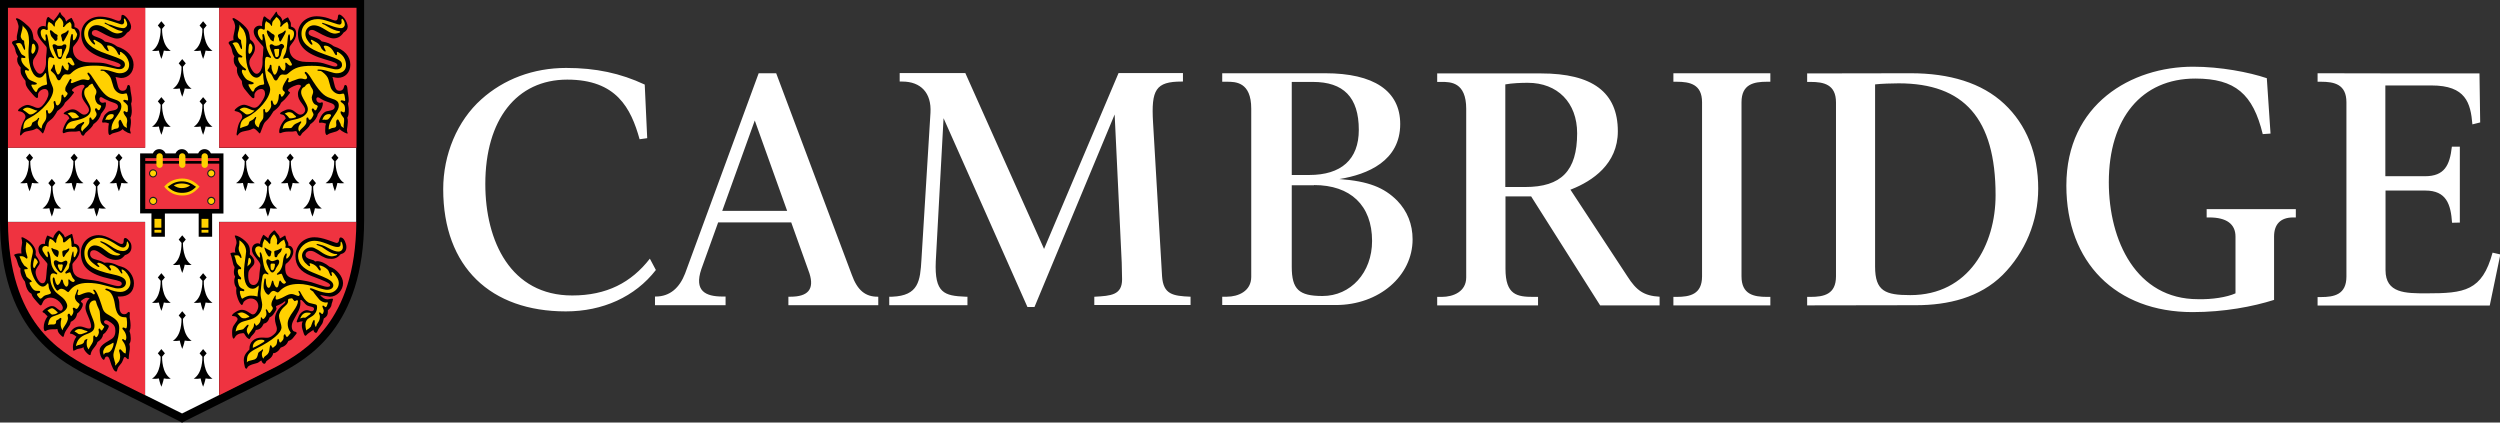 <?xml version="1.0" encoding="utf-8"?>
<!-- Generator: Adobe Illustrator 23.0.5, SVG Export Plug-In . SVG Version: 6.00 Build 0)  -->
<svg version="1.1" id="Cambridge_logo" xmlns="http://www.w3.org/2000/svg" xmlns:xlink="http://www.w3.org/1999/xlink" x="0px"
	 y="0px" viewBox="0 0 1413 238.8" style="enable-background:new 0 0 1413 238.8;" xml:space="preserve">
<rect x="0" y="0" width="1413" height="238.8" fill="#333333" stroke="none"/>
<style type="text/css">
	.st0{fill:#FFFFFF;}
	.st1{fill:#EF3340;}
	.st2{fill:#FFD100;}
	.st3{fill:#1D1E1C;}
</style>
<path id="Text" class="st0" d="M1401.4,41.5l0.4,27.7c0,0-3.4,0.8-4.4,1.1c-1-12.1-3.7-22-23.1-22h-26.1v51.3h22.4
	c11,0,14-6.1,15.2-16.7c0.8,0,3.5,0,4.5,0c0,1.4,0,42.9,0,42.9l-4.4,0.1c-0.7-10.3-3.1-18.2-15.1-18.2h-22.5v45
	c0,13.1,11.3,13.1,23.2,13.1c21.4,0,31.4-1.3,37.3-23c0.9,0.2,4.4,1,4.4,1l-6,28.9c0,0-95.9,0-97.3,0c0-0.9,0-3.8,0-4.8
	c0.8,0,1.9,0,1.9,0c7.5,0,14.4-1.4,14.4-11.6V57.8c0-10.2-6.9-11.6-14.4-11.6c0,0-1.1,0-1.9,0c0-0.9,0-3.8,0-4.8
	C1311.1,41.5,1401.4,41.5,1401.4,41.5 M871,41.5c0,0-57.3,0-58.7,0c0,1,0,3.8,0,4.8c0.9,0,2.6,0,2.6,0c4.8,0,13.8,0,13.8,15.2v95.3
	c0,8.1-7.4,11-13.8,11c0,0-1.7,0-2.6,0c0,1,0,3.9,0,4.8c1.4,0,55.6,0,57,0c0-0.9,0-3.8,0-4.8c-0.9,0-2.6,0-2.6,0
	c-9.3,0-15.8-1.1-15.8-15.9V111h14.5l39,61.6c0,0,32.2,0,33.6,0c0-1,0-4,0-4.9c-8.9-0.5-13.1-3.5-18.2-11.5l-32.2-49l0.8-0.3
	c11.5-4.6,26-14.1,26-32.7C914.4,52.1,900,41.5,871,41.5 M863.5,46.8c16.8,0,27.9,11.2,27.9,28.5c0,21.3-9,30.4-29.4,30.4h-11.2
	l0-58C854.6,47,859.6,46.8,863.5,46.8z M1000.6,41.4c-1.4,0-53.4,0-54.8,0c0,1,0,3.8,0,4.8c0.7,0,1.8,0,1.8,0
	c7.5,0,14.4,1.4,14.4,11.6v98.4c0,10.2-6.9,11.6-14.4,11.6c0,0-1.1,0-1.8,0c0,1,0,3.8,0,4.8c1.4,0,53.4,0,54.8,0c0-1,0-3.8,0-4.8
	c-0.8,0-1.9,0-1.9,0c-7.5,0-14.4-1.4-14.4-11.6V57.8c0-10.2,6.9-11.6,14.4-11.6c0,0,1.1,0,1.9,0
	C1000.6,45.3,1000.6,42.4,1000.6,41.4 M250.5,106.9c0,44.2,27,69.1,69.3,69.1c20.8,0,39.1-8.2,50.9-23.4l-3.4-6.4
	c-10.5,13.5-24.4,20.8-43.9,20.8c-34.7,0-49.1-30.6-49.1-63c0-36.4,17.7-59,46.3-59c27.8,0,36,16.1,40.9,33.7l4.3-0.6l-1.4-30.3
	c-13.7-6.4-27.6-9.4-44.4-9.4c-18.7,0-35.3,6.4-47.9,17.7C258.4,68.3,250.5,87.4,250.5,106.9 M533.3,66.8c0,0,47,105.6,47.4,106.7
	c0.7,0,3.2,0,4,0c0.4-1,45.3-108.8,45.3-108.8s4,83.8,4,83.8l0.2,9.4c0,8.9-6.4,9.3-15.3,9.8c0,0-0.2,0-0.4,0c0,1,0,3.7,0,4.7
	c1.6,0,52.8,0,54.4,0c0-1,0-3.7,0-4.7c-10-0.4-15.4-1.3-16.1-11.5l-5.1-87c-1.1-18.5,1.5-23.1,16.2-23.1h0.7l0-4.8
	c0,0-35.3,0-36.4,0c-0.4,1-42.1,99.4-42.1,99.4s-44.1-98.3-44.5-99.4c-1.1,0-35.5,0-37.1,0c0,1,0,3.7,0,4.8c0.7,0,1.5,0,1.5,0
	c10.4,0,16.6,6.4,15.9,17.7l-5.1,82.9c-0.7,12.1-1.6,20.4-16.5,21h-1.7v4.8h44.2v-4.8h-1.1c-12-0.5-17.6-2-16.8-20
	C528.9,147.8,533.3,66.8,533.3,66.8 M1082.9,172.5c18.2,0,36.1-4.3,49-17.1c12.7-12.7,20.1-30.4,20.1-48.8
	c0-19.7-6.7-36.2-19.2-47.9c-12.7-11.9-31-17.3-52.8-17.3l-58.6,0.1v4.8h1.9c7.5,0,14.4,1.4,14.4,11.6v98.3
	c0,10.2-6.9,11.6-14.4,11.6h-1.9v4.8L1082.9,172.5z M1073.1,47.1c36.9,0,54.8,19.8,54.8,63.2c0,28-15.1,56.5-48.2,56.5
	c-14.1,0-19.9-2.2-19.9-16.1l0-103C1062.9,47.3,1069.9,47.1,1073.1,47.1z M1263.5,165.8c-4.9,2.2-13.2,3.5-21.2,3.3
	c-34.8,0-50.4-32.9-50.4-66.1c0-36.1,18.5-58.6,48.9-58.6c22.6,0,32.6,8.8,38.1,31.4l4.4-0.3l-2.1-31.3c-10.1-3.4-26.1-6.5-41.7-6.5
	c-34.7,0-71.6,21-71.6,67.2c0,43.4,28,71.5,71.3,71.5c17.9,0,34.1-3.1,46.1-6.9l0-35.8c0-7,3.7-10.8,10.8-10.8h1.5v-4.7h-50.4v4.7
	h1.5c9.7,0,14.8,3.7,14.8,10.8L1263.5,165.8 M742.7,104.6c20.5,0,32.8,11.4,32.8,31.6c0,17.9-12.1,31.1-28,31.1
	c-13.3,0-17.4-3.7-17.4-16.5v-46.1H742.7z M742,46.3c17.3,0,26,8.6,26,27.1c0,16.8-10,25.5-28,25.5h-9.9V46.3H742z M757,101.2
	c16.1-2.6,34.4-10.3,34.4-31.1c0-18.8-15-28.7-42.4-28.7l-58.2,0v4.8h2.6c4.8,0,13.8,0,13.8,15.2v95.1c0,8.1-7.4,11.2-13.8,11.2
	h-2.6v4.7l64.2,0c24.5,0,43.4-16.5,43.4-37.1c0-8.6-3-16-8.7-21.9C782.3,106,773.5,102.4,757,101.2 M438.7,41.4l42.7,113.8
	c3.2,9,7.8,12.5,14.6,12.5h0.4l0,4.8h-50.8l0-4.8h1.1c9.9,0,13.7-4.1,10.8-13.2l-10.3-28.8h-41.3l-9.5,26.4
	c-4.2,12.4,2.4,15.5,12,15.5h1.7l0,4.9h-39.9l0-4.9h0.4c8.1,0,13.5-5,16.6-13c0,0,41.6-113.2,41.6-113.2L438.7,41.4z M408.2,119.2
	h36.7l-18.3-51.1L408.2,119.2z"/>
<g id="Shield">
	<path id="Shield_Border" d="M0,0v124.2c0,61.1,32.1,78.5,47.5,86.9c2.8,1.5,50.4,25.2,53.4,26.7l2,1.1l2-1.1
		c2.8-1.4,50.6-25.1,53.4-26.7c15.4-8.4,47.5-25.8,47.5-86.9V0H0z"/>
	<path id="White_cross" class="st0" d="M123.9,83.6V4.4H82v79.1H4.5v40.6l0,0c0,0.4,0,0.9,0,1.3H82v97.9
		c11.2,5.6,20.9,10.4,20.9,10.4c0,0,0,0,0,0s0,0,0,0c0,0,9.8-4.9,20.9-10.4v-97.9h77.5c0-0.4,0-0.9,0-1.3V83.6H123.9z"/>
	<g id="Red_quadrants">
		<rect x="4.5" y="4.4" class="st1" width="77.6" height="79.1"/>
		<rect x="123.9" y="4.4" class="st1" width="77.6" height="79.1"/>
		<path class="st1" d="M82,125.5H4.5c0.4,56.7,29.5,73.2,45.1,81.7c1.6,0.9,18.1,9.1,32.4,16.2L82,125.5L82,125.5z"/>
		<path class="st1" d="M123.9,125.5v97.9c14.3-7.1,30.8-15.4,32.4-16.2c15.6-8.5,44.7-24.9,45.1-81.7
			C201.5,125.5,123.9,125.5,123.9,125.5z"/>
	</g>
	<g id="Ermine_tales">
		<g>
			<path d="M151.8,105.4l1.6-1.9l-2-2.4l-2,2.4l1.6,1.9c0,1,0.1,9.4-4.9,12.4c0,0,1.6,0.3,3.9-0.1c0,0,0.4,2.2,1.4,4.7
				c1-2.5,1.4-4.7,1.4-4.7c2.2,0.4,3.9,0.1,3.9,0.1C151.7,114.7,151.7,106.3,151.8,105.4z"/>
			<path d="M164.4,91.1l1.6-1.9l-2-2.4l-2,2.4l1.6,1.9c0,1,0.1,9.4-4.9,12.4c0,0,1.6,0.3,3.9-0.1c0,0,0.4,2.2,1.4,4.7
				c1-2.5,1.4-4.7,1.4-4.7c2.2,0.4,3.9,0.1,3.9,0.1C164.3,100.5,164.4,92.1,164.4,91.1z"/>
			<path d="M177,105.4l1.6-1.9l-2-2.4l-2,2.4l1.6,1.9c0,1,0.1,9.4-4.9,12.4c0,0,1.6,0.3,3.9-0.1c0,0,0.4,2.2,1.4,4.7
				c1-2.5,1.4-4.7,1.4-4.7c2.2,0.4,3.9,0.1,3.9,0.1C176.9,114.7,177,106.3,177,105.4z"/>
			<path d="M189.7,91.1l1.6-1.9l-2-2.4l-2,2.4l1.6,1.9c0,1,0.1,9.4-4.9,12.4c0,0,1.6,0.3,3.9-0.1c0,0,0.4,2.2,1.4,4.7
				c1-2.5,1.4-4.7,1.4-4.7c2.2,0.4,3.9,0.1,3.9,0.1C189.6,100.5,189.6,92.1,189.7,91.1z"/>
			<path d="M139.1,91.1l1.6-1.9l-2-2.4l-2,2.4l1.6,1.9c0,1,0.1,9.4-4.9,12.4c0,0,1.6,0.3,3.9-0.1c0,0,0.4,2.2,1.4,4.7
				c1-2.5,1.4-4.7,1.4-4.7c2.2,0.4,3.9,0.1,3.9,0.1C139.1,100.5,139.1,92.1,139.1,91.1z"/>
		</g>
		<g>
			<path d="M29.7,105.4l1.6-1.9l-2-2.4l-2,2.4l1.6,1.9c0,1,0.1,9.4-4.9,12.4c0,0,1.6,0.3,3.9-0.1c0,0,0.4,2.2,1.4,4.7
				c1-2.5,1.4-4.7,1.4-4.7c2.2,0.4,3.9,0.1,3.9,0.1C29.6,114.7,29.7,106.3,29.7,105.4z"/>
			<path d="M42.3,91.1l1.6-1.9l-2-2.4l-2,2.4l1.6,1.9c0,1,0.1,9.4-4.9,12.4c0,0,1.7,0.3,3.9-0.1c0,0,0.4,2.2,1.4,4.7
				c1-2.5,1.4-4.7,1.4-4.7c2.2,0.4,3.9,0.1,3.9,0.1C42.3,100.5,42.3,92.1,42.3,91.1z"/>
			<path d="M55,105.4l1.6-1.9l-2-2.4l-2,2.4l1.6,1.9c0,1,0.1,9.4-4.9,12.4c0,0,1.6,0.3,3.9-0.1c0,0,0.4,2.2,1.4,4.7
				c1-2.5,1.4-4.7,1.4-4.7c2.2,0.4,3.9,0.1,3.9,0.1C54.9,114.7,55,106.3,55,105.4z"/>
			<path d="M67.6,91.1l1.6-1.9l-2-2.4l-2,2.4l1.6,1.9c0,1,0.1,9.4-4.9,12.4c0,0,1.6,0.3,3.9-0.1c0,0,0.4,2.2,1.4,4.7
				c1-2.5,1.4-4.7,1.4-4.7c2.2,0.4,3.9,0.1,3.9,0.1C67.5,100.5,67.6,92.1,67.6,91.1z"/>
			<path d="M17.1,91.1l1.6-1.9l-2-2.4l-2,2.4l1.6,1.9c0,1,0.1,9.4-4.9,12.4c0,0,1.6,0.3,3.9-0.1c0,0,0.4,2.2,1.4,4.7
				c1-2.5,1.4-4.7,1.4-4.7c2.2,0.4,3.9,0.1,3.9,0.1C17,100.5,17.1,92.1,17.1,91.1z"/>
		</g>
		<g>
			<path d="M103.4,137.3l1.6-1.9l-2-2.4l-2,2.4l1.6,1.9c0,1,0.1,9.4-4.9,12.4c0,0,1.7,0.3,3.9-0.1c0,0,0.4,2.2,1.4,4.7
				c1-2.5,1.4-4.7,1.4-4.7c2.2,0.4,3.9,0.1,3.9,0.1C103.3,146.7,103.4,138.3,103.4,137.3z"/>
			<path d="M103.4,180.2l1.6-1.9l-2-2.4l-2,2.4l1.6,1.9c0,1,0.1,9.4-4.9,12.4c0,0,1.7,0.3,3.9-0.1c0,0,0.4,2.2,1.4,4.7
				c1-2.5,1.4-4.7,1.4-4.7c2.2,0.4,3.9,0.1,3.9,0.1C103.3,189.5,103.4,181.2,103.4,180.2z"/>
			<g>
				<path d="M115.2,158.7l1.6-1.9l-2-2.4l-2,2.4l1.6,1.9c0,1,0.1,9.4-4.9,12.4c0,0,1.7,0.3,3.9-0.1c0,0,0.4,2.2,1.4,4.7
					c1-2.5,1.4-4.7,1.4-4.7c2.2,0.4,3.9,0.1,3.9,0.1C115.1,168.1,115.1,159.7,115.2,158.7z"/>
				<path d="M91.6,158.7l1.6-1.9l-2-2.4l-2,2.4l1.6,1.9c0,1,0.1,9.4-4.9,12.4c0,0,1.7,0.3,3.9-0.1c0,0,0.4,2.2,1.4,4.7
					c1-2.5,1.4-4.7,1.4-4.7c2.2,0.4,3.9,0.1,3.9,0.1C91.5,168.1,91.6,159.7,91.6,158.7z"/>
			</g>
			<g>
				<path d="M115.2,201.6l1.6-1.9l-2-2.4l-2,2.4l1.6,1.9c0,1,0.1,9.4-4.9,12.4c0,0,1.7,0.3,3.9-0.1c0,0,0.4,2.2,1.4,4.7
					c1-2.5,1.4-4.7,1.4-4.7c2.2,0.4,3.9,0.1,3.9,0.1C115.1,211,115.1,202.6,115.2,201.6z"/>
				<path d="M91.6,201.6l1.6-1.9l-2-2.4l-2,2.4l1.6,1.9c0,1,0.1,9.4-4.9,12.4c0,0,1.7,0.3,3.9-0.1c0,0,0.4,2.2,1.4,4.7
					c1-2.5,1.4-4.7,1.4-4.7c2.2,0.4,3.9,0.1,3.9,0.1C91.5,211,91.6,202.6,91.6,201.6z"/>
			</g>
		</g>
		<g>
			<path d="M103.4,37.7l1.6-1.9l-2-2.4l-2,2.4l1.6,1.9c0,1,0.1,9.4-4.9,12.4c0,0,1.7,0.3,3.9-0.1c0,0,0.4,2.2,1.4,4.7
				c1-2.5,1.4-4.7,1.4-4.7c2.2,0.4,3.9,0.1,3.9,0.1C103.3,47.1,103.4,38.7,103.4,37.7z"/>
			<g>
				<path d="M115.2,16.3l1.6-1.9l-2-2.4l-2,2.4l1.6,1.9c0,1,0.1,9.4-4.9,12.4c0,0,1.7,0.3,3.9-0.1c0,0,0.4,2.2,1.4,4.7
					c1-2.5,1.4-4.7,1.4-4.7c2.2,0.4,3.9,0.1,3.9,0.1C115.1,25.6,115.1,17.2,115.2,16.3z"/>
				<path d="M91.6,16.3l1.6-1.9l-2-2.4l-2,2.4l1.6,1.9c0,1,0.1,9.4-4.9,12.4c0,0,1.7,0.3,3.9-0.1c0,0,0.4,2.2,1.4,4.7
					c1-2.5,1.4-4.7,1.4-4.7c2.2,0.4,3.9,0.1,3.9,0.1C91.5,25.6,91.6,17.2,91.6,16.3z"/>
			</g>
			<g>
				<path d="M115.2,59.2l1.6-1.9l-2-2.4l-2,2.4l1.6,1.9c0,1,0.1,9.4-4.9,12.4c0,0,1.7,0.3,3.9-0.1c0,0,0.4,2.2,1.4,4.7
					c1-2.5,1.4-4.7,1.4-4.7c2.2,0.4,3.9,0.1,3.9,0.1C115.1,68.5,115.1,60.1,115.2,59.2z"/>
				<path d="M91.6,59.2l1.6-1.9l-2-2.4l-2,2.4l1.6,1.9c0,1,0.1,9.4-4.9,12.4c0,0,1.7,0.3,3.9-0.1c0,0,0.4,2.2,1.4,4.7
					c1-2.5,1.4-4.7,1.4-4.7c2.2,0.4,3.9,0.1,3.9,0.1C91.5,68.5,91.6,60.1,91.6,59.2z"/>
			</g>
		</g>
	</g>
	<g id="Lions_guardant">
		<g id="Lion_bottom_right">
			<path d="M180.9,166.7c1.1,1.5,2.8,2.5,4.1,2.5c0.4,0,1.1-0.1,1.8-0.3c0.4-0.1,0.6-0.1,0.9-0.1c0.3,0,0.5,0.1,0.5,0.4
				c0,0.2-0.2,0.8-0.3,1.2c-0.2,0.5-0.3,0.9-0.4,1.2l-0.3,1.4l-0.7,1.2l-0.9,0.9l-0.3,0.3v0.6v0.3c0,1.6-0.5,2.5-1.8,3.4
				c-0.1,0.1-0.3,0.2-0.5,0.3l-0.1,0.5c-0.3,1.2-0.5,2-0.7,2.3c-0.2,0.4-0.6,1-1.2,1.8c-0.8,1-1.3,1.9-1.6,2.7
				c-0.3,0.7-0.5,0.8-0.9,0.8c-0.6,0-1.3-0.8-1.4-1.8c-0.1,0.2-0.3,0.3-0.3,0.4l-0.8,0.5l-1.3,0.9c-0.5,0.4-0.9,0.6-1,0.8l-0.7,0.7
				c-0.1,0.1-0.3,0.2-0.4,0.2c-0.3,0-0.7-0.6-1-1.6l-0.7-2.2c-0.2-0.6-0.3-1.3-0.3-2.1c0-1.1,0.1-1.5,0.5-2.3
				c-1.3,0.1-1.7,0.2-2.4,0.5c-0.2,0.1-0.5,0.1-0.6,0.1c-0.2,0-0.4-0.1-0.4-0.4c0-0.1,0.1-0.6,0.3-1l0.9-2.2
				c0.7-1.7,2.8-3.3,4.5-3.3c0.4,0,1,0.1,1.7,0.4c0.4,0.1,0.8,0.2,1,0.2c0.8,0,1.4-0.6,1.4-1.3c0-0.4-0.2-0.7-0.5-0.9
				c-0.1-0.1-0.9-0.3-2.4-0.7c-1.1-0.3-1.7-0.7-2.9-2.2c-0.9-1-1.3-1.3-1.6-1.3c-0.3,0-0.4,0.2-0.4,0.5l0.1,0.9l0,0.4
				c0,1.8-0.5,3.6-1.9,6l-1.8,3.3c-0.9,1.6-1.2,2.8-1.2,4c0,1.3,0.6,2.5,1.3,2.7l1,0.3c0.1,0,0.2,0.1,0.3,0.2
				c0.1,0.1,0.2,0.3,0.2,0.4c0,0.1-0.1,0.4-0.3,0.6c-0.1,0.1-0.5,0.6-1.2,1.5c-1.1,1.5-1.8,2-3.2,2.4c-0.8,1.9-2.1,3.1-4.4,3.8
				l-0.3,0.5c-0.8,1.4-2.5,2.6-3.6,2.6h-0.3c-0.1,1.2-1,2.5-2.3,3.4c-0.9,0.6-1.4,1-1.5,1.1c-0.1,0.1-0.2,0.3-0.3,0.6
				c-0.3,0.7-0.6,0.9-0.9,0.9c-0.7,0-1.3-0.7-1.7-1.9c-0.3,0.2-0.5,0.3-0.6,0.4c-0.7,0.5-1.2,0.8-1.3,0.9c-0.3,0.1-1.1,0.4-2.3,0.7
				c-1.6,0.4-3,1.1-3.4,1.6l-0.6,1l-0.3,0.1c-0.3,0-0.7-0.5-0.8-1c-0.4-1.4-0.6-2.8-0.6-3.7c0-2.3,0.8-3.9,3.2-6.2l0-0.6
				c0-3.6,2.8-6.1,6.8-6.1l0.7,0l2.2,0.1l0.2,0c1.2,0,2.3-0.5,3.5-1.5c1.6-1.3,2.1-2.1,2.1-3.6c0-0.5-0.1-1-0.6-2.6
				c-0.3-1.1-0.5-2.1-0.5-3.1c0-2.7,2-6.1,4.7-8c0.7-0.5,1.2-1.1,1.2-1.5c0-0.2-0.1-0.3-0.2-0.3c-0.2,0-0.5,0.2-0.8,0.5
				c-0.3,0.3-0.8,0.6-1.6,1l-1,0.5l-1.2,0.5c-0.4,0.1-0.5,0.3-0.5,0.6c0,0.1,0.1,0.4,0.2,0.6c0.1,0.2,0.1,0.4,0.1,0.5
				c0,0.1-0.1,0.4-0.3,0.8l-0.9,1.5c-0.9,1.5-1.6,2.1-2.7,2.6c-0.7,2.2-1.8,3.3-3.3,3.5c-1.2,2.5-2.3,3.4-4.5,3.6
				c-0.3,1-0.8,1.8-2,3c-0.5,0.5-0.8,0.9-0.9,1.1c-0.5,0.9-0.6,1-0.8,1c-0.3,0-1-0.5-1.5-1c-0.2-0.3-0.4-0.5-0.6-0.8l-0.6-1
				c-0.2-0.3-0.4-0.5-0.6-0.5l-0.4,0l-1.4,0.2c-0.9,0.1-2.2,0.9-2.6,1.5l-0.8,1.2c-0.1,0.1-0.2,0.2-0.3,0.2c-0.6,0-0.9-1.3-0.9-3.4
				c0-1.9,0.3-3.1,0.9-4l1.8-2.6c0.3-0.4,0.4-0.7,0.4-1c0-0.3-0.1-0.6-0.3-0.8c-0.4-0.5-0.8-0.7-1.1-0.8l-1.4-0.2
				c-0.2,0-0.4-0.1-0.4-0.2c0-0.1,0.1-0.3,0.2-0.5c0.5-0.6,1-1.1,1.6-1.4c1.6-1,2.7-1.4,3.8-1.4c1.1,0,2.3,0.4,3.4,1.1l1.9,1.2
				c0.3,0.2,0.6,0.3,0.9,0.3c0.9,0,1.5-0.5,2.2-1.7c0.6-1.1,0.9-2.1,0.9-3c0-2.5-1.8-4.3-4.2-4.3c-1.1,0-2.3,0.4-3.4,1.3
				c-0.3,0.3-0.6,0.5-0.7,0.7l-0.5,1.2c-0.1,0.3-0.3,0.5-0.5,0.5c-0.3,0-1.1-0.9-1.7-2.2c-0.3-0.6-0.6-1.4-0.9-2.4
				c-0.4-1.3-0.6-2.2-0.6-3.3l0.1-1.8c-0.9-1.4-1.2-2.4-1.2-4.1c0-0.6,0.1-1.1,0.5-2.3c-0.6-0.9-0.7-1.6-0.7-2.9l0.1-0.8l0.2-0.9
				l0.1-0.8c-0.6-0.8-0.8-1.4-1.4-4.3c-0.3-1.6-0.6-2.3-0.8-2.8c-0.1-0.2-0.2-0.3-0.2-0.4c0-0.4,0.9-0.7,2-0.7l0.9,0.1
				c-0.2-0.6-0.3-0.8-0.3-1.3c0-0.8,0.2-1.7,0.5-2.6c0.3-1,0.4-1.3,0.4-1.6c0-0.8-0.1-1.6-0.3-2l-0.5-1.3c-0.1-0.3-0.2-0.5-0.2-0.7
				c0-0.1,0.1-0.2,0.3-0.2c1.3,0,3.8,1.4,5.7,3.2c1.9,1.8,2.6,3.3,2.6,6l-0.1,1.4c1.8,1.6,2.6,2.9,2.6,4.3c0,1-0.3,1.7-1.3,2.7
				c-1.8,1.8-2.2,2.7-2.2,5c0,3.5,1,5.4,3,5.4c1.7,0,3-1.8,3.2-4.5l0.2-2.5c0.1-0.6,0.2-1.4,0.3-2.4c0.1-0.6,0.2-1.4,0.2-1.7
				c0-0.9-0.6-2-2.3-4c-1.8-2.2-2.5-3.3-2.5-5c0-2,1.4-3.5,3.3-3.5c0.5,0,0.7,0.1,1.3,0.4c0-1.1,0.1-1.4,0.7-3
				c0.5-1.3,1.1-2.2,1.3-2.2c0.1,0,0.2,0.1,0.4,0.3c0.3,0.3,0.6,0.5,0.9,0.7c0.4,0.3,0.6,0.4,0.7,0.5c0.1,0.1,0.3,0.3,0.6,0.6
				c0.4-1.5,0.8-2.2,2-3.4c0.9-0.9,1.3-1.2,1.4-1.2c0.1,0,0.3,0.1,0.5,0.3l0.8,1l1.1,1.3c0.4,0.5,0.6,0.9,0.8,2l0.7-0.4l1-0.6
				c0.2-0.1,0.5-0.3,0.8-0.5c0.2-0.1,0.3-0.2,0.4-0.2c0.1,0,0.2,0.2,0.3,0.5l0.4,1.5l0.9,1.7c0.3,0.5,0.3,0.9,0.3,1.7l0,0.4l0.4,0
				c1.3,0,2.4,1.5,2.4,3.3c0,2.3-1.9,5.4-4.3,7c-0.2,0.8-0.3,1.1-0.3,1.7c0,5.2,1.4,6.3,9.4,7.5c2,0.3,3.8,0.7,5.4,1.1
				c0.3,0.1,2,0.6,5.2,1.7c1.8,0.6,3,0.9,3.9,0.9c1,0,1.5-0.3,1.5-0.8c0-0.9-1.3-1.7-5.3-3.3l-5.7-2.2c-5.8-2.3-8.6-5.8-8.6-11
				c0-6.1,4.6-10.7,10.7-10.7c2.3,0,4.5,0.5,7.8,1.6c4.2,1.5,4.4,1.6,4.8,1.6c0.8,0,1.2-0.5,1.4-1.7c0.1-1,0.4-1.4,0.9-1.4
				c0.8,0,1.7,0.7,2.3,2c0.5,1.1,0.9,2.3,0.9,3.4c0,2.2-1.1,3.6-3.2,4c-1.4,1.8-3.2,2.7-5.3,2.7c-2.6,0-3.9-0.5-8.4-3.3
				c-1.6-1-2.3-1.2-3.5-1.2c-1.6,0-2.7,1-2.7,2.3c0,1.2,1,2,3.2,2.6c1.3,0.3,1.5,0.4,2.2,1.1c0.5-0.1,0.8-0.2,1.1-0.2
				c2.1,0,4.8,1.2,7,3.1c4.1,1.3,7.7,5.6,7.7,9.3c0,4.1-3.5,7.7-7.4,7.7C184.9,167.5,182.8,167.1,180.9,166.7"/>
			<path class="st2" d="M178.5,184.9l0.3-0.7l0.3-0.9c0.1-0.2,0.3-0.5,0.7-1.1c0.7-0.9,1-2,1-3.3c0-0.4-0.1-0.8-0.3-1.3
				c-0.1-0.3-0.2-0.5-0.2-0.6c0-0.1,0-0.2,0.1-0.3c0.1-0.1,0.2-0.2,0.3-0.2l0,0c0.2,0,0.5,0.2,0.7,0.5c0.3,0.3,0.5,0.5,0.7,0.5
				c0.3,0,0.6-0.5,0.8-1.2c0.1-0.4,0.1-0.6,0.1-0.7c0-0.3-0.3-1.1-0.6-1.8c-0.1-0.3-0.2-0.5-0.2-0.7c0-0.2,0.2-0.4,0.4-0.4
				c0.2,0,0.5,0.2,0.9,0.6c0.2,0.2,0.4,0.3,0.5,0.3c0.4,0,0.7-0.4,1-1.4c0.2-0.6,0.3-0.9,0.3-1c0-0.2-0.1-0.3-0.2-0.3l-0.2,0
				l-0.8,0.1c-1.2,0-2.9-0.8-3.7-1.8l-1.8-2.2c-0.7-0.9-1.7-2.2-1.6-2.2l-1.5-1c-0.2-0.2-0.4-0.4-0.4-0.5c0-0.2,0.2-0.4,0.6-0.4
				c0.3,0,1.4,0.4,3.4,1.2c1.9,0.8,4.9,1.5,6.7,1.5c3.1,0,5.7-2.5,5.7-5.6c0-1.7-0.8-3.2-2.6-5.4c-0.3-0.4-0.9-0.8-1.2-0.8
				c-0.2,0-0.4,0.2-0.4,0.4c0,0.2,0.1,0.4,0.2,0.7c0.1,0.2,0.1,0.4,0.1,0.6c0,0.3-0.1,0.5-0.3,0.5c-0.4,0-0.8-0.7-1.2-1.9
				c-0.4-1.5-1.3-2.3-3.3-3.4c-0.8-0.4-1.8-0.7-2.1-0.7c-0.1,0-0.2,0.1-0.2,0.3c0,0.2,0.1,0.5,0.3,0.8c0.3,0.4,0.5,0.9,0.5,1.3
				l0,0.1c0,0.3-0.1,0.4-0.4,0.4c-0.4,0-0.5-0.1-1.5-1.6c-0.5-0.8-1.8-1.8-3-2.2c-0.4-0.2-0.7-0.2-1.1-0.3l0,0
				c-0.2,0-0.4,0.1-0.4,0.3c0,0.1,0.1,0.3,0.3,0.6l0.1,0.4c0,0.2-0.1,0.4-0.3,0.4c-0.4,0-1.6-1-2.6-2.1c-1-1.2-1.7-2.7-1.7-3.9
				c0-2.5,2.4-4.7,5.1-4.7c0.7,0,1.3,0.1,1.7,0.3l2.3,1.2l2.7,1.8c1.6,1,3.7,1.8,5,1.8c0.5,0,0.8-0.1,2.1-0.4c0.6-0.2,1-0.4,1-0.7
				l0-0.1l-0.2-0.1l-1.4-0.1c-0.8-0.1-2.6-0.9-4.1-1.9l-3-2l-2.7-1.1c-0.2-0.1-0.3-0.2-0.3-0.3c0-0.1,0.1-0.3,0.3-0.3
				c0,0,0.3,0.1,0.7,0.1l2.5,0.7c0.6,0.2,1.6,0.6,3,1.4c2.7,1.5,4.5,2.1,5.8,2.1c1.5,0,2.6-1,2.6-2.5c0-0.5-0.1-1.3-0.3-1.9
				c-0.1-0.3-0.2-0.6-0.4-0.9c-0.1-0.2-0.2-0.3-0.3-0.3c-0.2,0-0.3,0.2-0.3,0.5l0,0.5l0,0.4c0,1.2-0.5,1.6-1.8,1.6
				c-1.1,0-2.6-0.4-5.9-1.8c-3.1-1.2-5.1-1.7-7-1.7c-5,0-9.3,4-9.3,8.6c0,4,2.6,7,8,9.2l5.6,2.3c4.6,1.9,6.3,3.3,6.3,5.1
				c0,1.5-1.4,2.5-3.6,2.5c-0.9,0-2.1-0.3-4.3-0.9c-5.2-1.7-8.6-2.4-11.6-2.4c-4.9,0-8.4,1.3-11.1,4.3c-0.4,0.4-0.6,0.5-0.9,0.5
				c-0.2,0-0.4-0.1-0.9-0.4c-0.5-0.3-1-0.5-1.4-0.5c-0.5,0-1.2,0.4-1.6,0.9l-0.7,0.9c-0.2,0.3-0.4,0.4-0.6,0.4
				c-0.5,0-1.3-0.8-1.9-1.8c-0.3-0.6-0.5-1.2-0.7-1.7c-0.1-0.4-0.1-1.1-0.1-1.8l0.1-1.2l0.2-1.3c0.1-0.6,0.2-1,0.2-1.1
				c0-0.2,0.2-0.3,0.3-0.3c0.3,0,0.5,0.3,0.5,1l0,0.4l0,0.3c0,1.9,0.7,3.6,1.6,3.6c0.6,0,1.2-1.1,1.7-3.4c0.1-0.5,0.3-0.7,0.5-0.7
				c0.3,0,0.4,0.3,0.6,1.3c0.1,0.6,0.5,1.5,1,2.1c0.3,0.3,0.5,0.5,0.8,0.5c0.5,0,0.9-0.8,1.2-2.7c0.1-0.7,0.3-1.2,0.6-1.2
				c0.1,0,0.2,0.1,0.3,0.1c0,0.1,0.2,0.3,0.5,0.7c0.2,0.3,0.4,0.5,0.7,0.7c0.3,0.2,0.6,0.3,0.8,0.3c0.2,0,0.4-0.1,0.6-0.3
				c0.3-0.3,0.5-0.5,0.5-0.5c0-0.1-0.1-0.3-0.4-0.6c-0.4-0.5-0.8-1.1-1.2-2.2c-0.3-0.7-0.5-1.2-0.6-1.5c-0.1-0.2-0.2-0.4-0.3-0.5
				l-0.2-0.1l-0.4,0.1c-0.1,0-0.5,0.1-1.4,0.4l-0.4,0.1c-0.2,0-0.3-0.1-0.3-0.3c0-0.2,0.2-0.5,0.5-0.7c1.7-1.3,2.7-3.5,3-6.8
				c0.2-2,0.5-2.7,1.3-3.9c0.2-0.2,0.3-0.4,0.4-0.4c0.3,0,0.4,0.2,0.4,0.6c0,0.3-0.1,0.6-0.2,0.9c-0.1,0.3-0.1,0.5-0.1,0.8l0,0.3
				l0.1,0.4l0.7-0.3l0.8-0.9c0.5-0.5,0.9-1.8,0.9-2.7c0-0.6-0.2-1.1-0.5-1.5c-0.4-0.5-0.7-0.7-1-0.7l-0.4,0l-0.5,0
				c-0.4,0-0.6-0.1-0.6-0.4l0.1-0.5l0.1-0.7l-0.4-1.6l-0.3-0.8l-0.2-0.7l-0.5,0.3l-1,0.6c-0.3,0.2-0.5,0.4-0.8,0.7
				c-0.9,1.1-1,1.2-1.4,1.2c-0.2,0-0.4-0.1-0.4-0.3l0-0.3c0.1-0.6,0.2-1.1,0.2-1.4c0-1.1-0.8-2.9-1.8-3.8c-1.4,1.3-2.1,2.8-2.1,4.1
				v0.8c0,0.3-0.1,0.5-0.3,0.5h0c-0.2,0-0.3-0.1-0.5-0.3l-0.8-1c-0.1-0.1-0.4-0.4-1.1-0.9c-0.1-0.1-0.3-0.2-0.5-0.5l-0.3,0.5
				c-0.6,1.3-0.9,2.1-0.9,3.2c0,0.9-0.1,1.1-0.3,1.1c-0.1,0-0.2,0-0.4-0.1c-1-0.6-1.1-0.6-1.5-0.6c-1.2,0-2,0.8-2,2.1
				c0,0.5,0.3,1.2,0.8,2.2c0.6,1.1,1.5,2.1,1.9,2.1c0.1,0,0.1-0.1,0.1-0.4l0-0.1l-0.1-1.1l-0.1-0.9l0-0.1c0-0.3,0.1-0.4,0.3-0.4
				c0.6,0,1.1,1.7,1.6,5.2c0.4,3.1,1.2,5.2,2.6,6.4c0.3,0.3,0.5,0.6,0.5,0.7c0,0.1-0.1,0.2-0.3,0.2c-0.2,0-0.5-0.1-0.9-0.3
				c-0.2-0.1-0.5-0.2-0.7-0.2c-0.7,0-1.4,0.8-1.5,1.6l-0.6,3.7l-0.5,5.3c-0.1,1,0,2.3,0.4,3.9c0.3,1.4,0.5,2.5,0.5,3.1
				c0,3.9-2.5,7.1-6.5,8.3l-4.2,1.2c-2.6,0.8-3.9,2.5-4.3,5.7c0.7-0.5,0.9-0.6,1.9-0.8l1.2-0.2c0.5-0.1,0.9-0.2,1.1-0.3
				c0.1-0.1,0.4-0.3,0.7-0.7l1.1-1.2c0.4-0.5,0.8-0.7,1-0.7c0.2,0,0.3,0.2,0.3,0.4c0,0.2-0.2,0.6-0.5,1.1c-0.3,0.5-0.5,1.1-0.5,1.7
				c0,0.8,0.2,1.4,1.1,2.6c0.1-0.4,0.2-0.7,0.3-0.8c0.1-0.2,0.4-0.7,1-1.4c0.9-1.2,1.6-2.4,1.6-3c0-1,0.1-1.3,0.4-1.3
				c0.2,0,0.3,0.1,0.4,0.6c0,0.1,0.1,0.3,0.2,0.4c0.2,0.2,0.3,0.3,0.4,0.3c0.1,0,0.3-0.1,0.5-0.3c0.5-0.3,0.8-0.6,1-0.9
				c0.3-0.3,0.5-0.7,0.7-1.2c0.2-0.6,0.3-1,0.3-1.2l0-0.8c0-0.2,0.1-0.4,0.2-0.4c0.2,0,0.5,0.3,0.7,0.7c0.1,0.3,0.2,0.3,0.4,0.3h0
				c0.2,0,0.4-0.1,0.6-0.3c0.8-0.8,1.3-1.7,1.3-2.5l-0.1-1.2l-0.3-1l0-0.1c0-0.2,0.1-0.4,0.3-0.4c0.3,0,0.6,0.4,1.1,1.4
				c0.2,0.5,0.4,0.7,0.6,0.7c0.3,0,0.6-0.2,1.2-1.1l0.6-0.9c0.1-0.2,0.2-0.4,0.2-0.7c0-0.2-0.1-0.5-0.2-0.6l-0.5-0.8
				c-0.1-0.1-0.1-0.4-0.1-0.7c0-0.9,0.3-1.9,1-3.1c0.5-0.9,0.8-1.4,0.9-1.6c0.1-0.3,0.2-0.4,0.4-0.4c0.1,0,0.2,0.2,0.2,0.3l-0.1,0.7
				v0.5v0.5c0.1,0.2,0.2,0.3,0.6,0.3c0.2,0,0.4-0.1,0.7-0.1l1.6-0.6c0.4-0.1,0.9-0.4,1.5-0.7c2.6-1.4,3.4-1.7,4.6-1.7
				c0.8,0,1.7,0.3,3.1,0.9c0.3,0.1,0.5,0.2,0.7,0.2c0.2,0,0.4-0.1,0.6-0.3c0.1-0.2,0.2-0.3,0.2-0.5c0-0.2-0.1-0.5-0.3-0.8
				c-0.2-0.4-0.4-0.8-0.4-1c0-0.2,0.1-0.3,0.3-0.3c0.1,0,0.4,0.2,0.5,0.3c0.2,0.3,0.7,1.2,1.5,2.6c1.2,2.2,2.8,3.7,4.2,4l2.9,0.7
				c0.9,0.2,1.1,0.5,1.1,1.7c0,2-1,3.8-2.6,4.9l-2.4,1.5c-0.9,0.5-1.6,2.1-1.6,3.3c0,0.8,0.2,2.2,0.5,3.4l0.5-0.5l1.1-0.7l1-1
				l0.5-1.4l0.5-1.3c0.3-0.6,0.6-1.1,0.8-1.1c0.2,0,0.4,0.4,0.4,1l0,0.2l0,0.2C177.7,183,177.8,183.4,178.5,184.9"/>
			<path class="st2" d="M139.6,203.6c0-3.1,1.1-4.5,5.7-6.8c8.9-4.5,13.8-8.7,13.8-11.8c0-0.6-0.2-1.6-0.8-3.5
				c-0.4-1.2-0.6-2.2-0.6-2.9c0-1.5,1.2-3.7,2.7-5l1.2-1.1c0.7-0.6,1.2-1.5,1.2-2.1l0-0.3l0-0.4c0-0.6,0.3-0.9,0.9-0.9l0.6-0.1
				c0.3-0.1,0.5-0.1,0.5-0.1c0.2,0,0.4,0.1,0.6,0.3l0.3,0.5l0.5,0.5c0.1,0.2,0.3,0.3,0.4,0.3c0.1,0,0.3-0.1,0.5-0.2
				c0.3-0.2,0.6-0.3,0.8-0.3c0.3,0,0.5,0.2,0.5,0.6c0,1.3-0.9,3.2-2.4,5.3c-2.5,3.4-3.4,5.3-3.4,7.4c0,1.7,0.5,3.2,1.4,4.5
				c0.2,0.2,0.3,0.4,0.3,0.5c0,0.2-0.2,0.5-0.5,0.8c-0.1,0.1-0.2,0.3-0.4,0.5c-0.5,0.8-0.9,1.1-1.2,1.1c-0.3,0-0.5-0.2-0.6-0.5
				l-0.3-0.7c-0.1-0.2-0.2-0.3-0.4-0.3c-0.1,0-0.2,0.1-0.3,0.3c-0.2,0.2-0.3,0.5-0.3,0.7v1.1c0,0.4-0.2,0.9-0.5,1.3
				c-0.3,0.4-0.6,0.7-0.9,1c-0.2,0.2-0.4,0.3-0.5,0.3c-0.2,0-0.4-0.2-0.5-0.5l-0.4-1.3c-0.1-0.2-0.2-0.3-0.3-0.3
				c-0.2,0-0.4,0.4-0.5,0.9c-0.1,1.5-0.4,2.4-0.8,2.8l-0.9,0.8c-0.3,0.3-0.6,0.5-0.8,0.5c-0.2,0-0.4-0.1-0.4-0.2l-0.5-1
				c-0.1-0.1-0.2-0.2-0.3-0.2c-0.3,0-0.5,0.5-0.6,1.5c-0.2,2.4-0.7,3.4-2,4.3c-1,0.7-1.2,1-1.6,1.8c-0.6-0.8-0.8-1.6-0.8-2.6
				c0-0.5,0.1-0.9,0.3-1.3c0.3-0.5,0.4-0.9,0.4-1.1c0-0.2-0.1-0.3-0.2-0.3c-0.1,0-0.2,0.1-0.3,0.3c-0.2,0.2-0.5,0.4-0.9,0.7
				c-1.2,0.7-1.4,0.9-1.6,2.2c-0.4,1.8-1.2,2.6-3,2.9c-2.2,0.5-2.4,0.5-3.2,1.3L139.6,203.6z"/>
			<path class="st2" d="M135.3,135.8v0.7l0,1c0,0.3,0,0.6-0.1,1.1c-0.2,0.9-0.3,1.2-0.3,1.5c0,1.3,0.2,1.9,0.9,3.2
				c0.4,0.7,0.7,1.6,0.7,2.2c0,0.3-0.1,0.4-0.3,0.4c-0.1,0-0.2-0.1-0.3-0.2l-0.5-0.7c-0.4-0.6-0.8-0.7-1.9-0.7l-1.1,0.1
				c0.5,1.1,0.6,1.5,0.8,2.3c0.5,2.1,0.6,2.3,1.8,3.4c1.2,1.1,1.3,1.2,1.3,1.6c0,0.3-0.2,0.5-0.5,0.5l-0.4-0.1l-0.3,0
				c-0.4,0-0.7,0.7-0.7,1.4c0,0.4,0.2,1.1,0.4,1.7c0.2,0.4,0.3,0.7,0.5,0.8l0.7,0.7c0.2,0.2,0.3,0.4,0.3,0.7c0,0.3-0.2,0.6-0.4,0.6
				c-0.1,0-0.3-0.1-0.6-0.2c-0.2-0.1-0.3-0.1-0.5-0.1c-0.3,0-0.4,0.2-0.4,0.5l0.1,1l0.4,1.7c0.1,0.4,0.3,0.8,0.7,1.3
				c0.3,0.4,0.7,0.6,1,0.8c0.8,0.4,1.3,0.6,1.3,0.6c0.1,0.1,0.2,0.3,0.2,0.5c0,0.2-0.2,0.5-0.4,0.5c-0.1,0-0.3,0-0.7-0.1l-0.7-0.1
				c-0.7,0-0.7,0-0.7,0.6c0,0.3,0,0.7,0.1,1l0.3,1.1c0.3,1.1,0.6,1.7,1,1.7c0.1,0,0.3-0.1,0.5-0.3c1-0.7,2.9-1.4,4.1-1.4
				c1.2,0,2.6,0.1,3.2,0.3c0.3,0.1,0.5,0.2,0.6,0.2c0.2,0,0.2-0.2,0.2-0.7l0.1-1.2l0.3-2l0.2-1.5v-0.9c-0.2,0.2-0.4,0.4-0.5,0.5
				c-1.1,1-1.8,1.4-3,1.4c-3,0-4.8-3.4-4.8-9.3c0-2.4,0.4-5.9,1-9.9c0.1-0.8,0.2-1.4,0.2-1.8C139.1,139.5,137.7,137.4,135.3,135.8"
				/>
			<path class="st2" d="M139.8,150.6l0.6-0.6l0.6-0.5c0.5-0.4,0.9-1.3,0.9-2c0-0.3-0.1-0.6-0.2-0.9c-0.2-0.5-0.7-0.9-0.9-0.9
				c-0.2,0-0.4,0.5-0.5,1.4l-0.1,1l-0.2,1l-0.1,1L139.8,150.6L139.8,150.6z"/>
			<path class="st2" d="M134,177.4c0.7,0.2,0.8,0.4,1.5,1.2c0.9,1.1,1.4,1.3,2.6,1.3c0.3,0,0.6,0,0.9-0.1l0.8-0.3l0.7-0.2
				c0.3-0.1,0.5-0.2,0.5-0.3c0-0.1-0.5-0.6-1.3-1.1c-0.5-0.4-1.1-0.7-1.6-0.9c-0.6-0.3-1-0.4-1.5-0.4
				C135.8,176.6,134.9,176.9,134,177.4"/>
			<path class="st2" d="M142.9,195.9c0-2.1,2.1-3.9,4.6-3.9c1.3,0,2,0.3,2,0.7c0,0.3-0.6,0.8-1.8,1.4c-0.1,0.1-0.8,0.4-1.9,1.1
				c-1.3,0.7-1.7,0.9-2.9,1.4L142.9,195.9z"/>
			<path class="st2" d="M169.6,180c0.9-0.2,1.2-0.4,1.7-0.5l1.2,0.1c0.1-0.1,0.4-0.2,0.8-0.5c0.2-0.2,0.5-0.4,0.9-0.7
				c1.3-0.9,1.4-1,1.4-1.2c0-0.4-0.5-0.5-1.6-0.5C171.9,176.6,170.7,177.6,169.6,180"/>
			<path d="M149.8,140l0.9,0.6c0.5,0.3,1,0.6,1.3,0.7c1,0.4,1.4,0.6,1.4,1c0,0.1,0,0.5-0.1,0.7c-0.1,0.3-0.2,0.6-0.2,0.9
				c-0.1,0.9-0.6,1.1-1,1.1c-0.4,0-0.9-0.7-1.6-2c-0.3-0.6-0.8-1.8-1-2.6l0-0.3c0-0.2,0.1-0.3,0.3-0.3L149.8,140z"/>
			<path d="M158.7,142.3l-1.5,1.5c-0.5,0.7-0.5,1.3-0.7,1.4c-0.1,0.1-0.3,0.2-0.5,0.2l-0.1,0c-0.4,0-0.7-0.3-0.7-0.7l-0.1-1.1
				l-0.1-1.1v-0.1c0-0.4,0.2-0.7,0.6-0.7l1.4-0.4l1.4-0.7c0.4-0.2,0.6-0.3,0.6-0.3c0.2,0,0.3,0.2,0.3,0.4c0,0.1-0.1,0.2-0.1,0.4
				L158.7,142.3z"/>
			<path d="M152,146.7l1,0.7c0.2,0.1,0.6,0.2,0.9,0.2c0.4,0,1-0.2,1.6-0.4l0.9-0.4c0.2-0.1,0.4-0.1,0.5-0.1c0.5,0,0.9,0.6,0.9,1.3
				c0,1-0.7,2-1.7,3.4l-0.7,1.5c-0.6,0.8-1,1.1-1.4,1.1c-0.8,0-1.2-0.4-2.3-2.8c-0.8-1.7-1.2-2.7-1.2-3.5c0-0.7,0.4-1.2,0.9-1.2
				C151.5,146.6,151.7,146.6,152,146.7"/>
			<path class="st2" d="M152.9,150.4l0.1,1.3c0,0.6,0.5,1.1,1,1.1c0.6,0,1-0.9,1.3-2.3c0.1-0.6,0.1-0.7,0.1-0.9
				c0-0.5-0.2-0.6-0.8-0.6l-0.3,0h-0.5l-0.3,0c-0.4,0-0.6,0.3-0.6,1.2L152.9,150.4z"/>
		</g>
		<g id="Lion_bottom_left">
			<path d="M66.5,167.6c0.6,1.4,0.8,2.2,0.9,3.1l0.1,2.8c0.1,2.8,1,4.1,2.8,4.1c0.6,0,1.2-0.2,1.4-0.5l0.7-0.7l0.3-0.1
				c0.5,0,0.7,0.3,0.7,0.9l-0.1,1.1c-0.1,0.5,0,1.5,0.3,3c0.1,0.9,0.2,1.8,0.2,2.7c0,1.4-0.1,1.9-0.6,3.2c0.5,1.3,0.7,2.8,0.7,4
				c0,1.4-0.2,2.4-0.8,3.2c0.3,1.1,0.3,1.6,0.3,2.2c0,0.6-0.1,1.5-0.3,2.5c-0.2,1.4-0.3,2.4-0.3,3.1l0,0.2c0,0.4-0.1,0.6-0.4,0.6
				c-0.2,0-0.5-0.2-0.8-0.5c-0.4-0.5-0.7-0.7-1-0.7c-0.5,0-0.6,0.2-1.3,2.2c-0.2,0.6-0.7,1.4-1.6,2.4c-0.7,0.8-1.1,1.4-1.2,1.9
				c-0.2,0.8-0.3,1.2-0.4,1.4c-0.1,0.2-0.2,0.3-0.4,0.3l-0.1,0c-1.1,0-2.3-2.3-3.6-6.7c-0.4-1.2-0.8-1.8-1.5-1.8
				c-0.5,0-1,0.3-1.1,0.7l-0.4,0.9c-0.1,0.2-0.2,0.3-0.3,0.3c-0.5,0-1.3-1-1.8-2.2c-0.4-1-0.6-2.1-0.6-3c0-2.1,1.5-3.6,6.1-6.2
				c2-1.1,2.8-2.5,2.8-5.1c0-2-0.6-3.2-2.4-4.5c-1.4-1-2.2-1.4-2.9-1.4c-0.6,0-1.1,0.4-1.1,0.9c0,0.6,0.4,1,1.2,1.3
				c1,0.4,1.5,0.7,1.5,1.2c0,0.4-0.4,1.3-1.1,2.4c-0.7,1.1-1.1,1.5-2.1,2.2c-0.3,1.8-1.2,3-3.2,4.3c-0.4,1.1-0.6,1.5-1.3,2.4
				l-1.4,1.8c-0.4,0.5-0.9,1.6-1,2c-0.1,1-0.2,1.2-0.6,1.2c-0.5,0-1.6-0.9-2.7-2.3c-0.6-0.8-0.8-1.2-0.9-2.2
				c-0.7,0.5-0.9,0.6-2.2,0.8c-0.8,0.1-1.4,0.3-1.8,0.5c-1,0.5-1.3,0.7-1.5,0.7c-0.3,0-0.4-0.1-0.4-0.6l-0.1-1.5c0-2,0.8-4.3,2-5.8
				c-1.2-1-2.3-1.6-3.2-1.7c-0.4,0-0.5-0.1-0.5-0.2c0-0.2,0.3-0.8,0.6-1.2c0.5-0.6,0.9-1.1,1.2-1.3c0.9-0.8,2.5-1.4,3.8-1.4
				c0.9,0,2.1,0.3,3.7,0.9c0.6,0.2,1.1,0.3,1.6,0.3c0.7,0,1.1-0.5,1.1-1.3c0-1.2-0.6-3.1-1.9-6.1c-0.9-2-1.3-3.4-1.3-4.3
				c0-2.3,1.1-4.6,2.4-5.3c-0.6-0.3-0.9-0.4-1.5-0.4c-0.7,0-1.2,0.2-2,0.7c-1,0.6-1.5,1.1-1.5,1.4c0,0.1,0.2,0.3,0.5,0.6
				c0.5,0.4,0.6,0.5,0.6,1c0,1.6-1.3,3.8-3.2,5.2c-0.4,2.3-1.5,3.7-3.6,4.7c-0.3,1.3-0.4,1.6-1.4,3c-1.7,2.4-2.1,3.2-2.4,4.5
				c-0.2,0.7-0.3,1-0.5,1c-0.3,0-0.9-0.4-1.5-1.1c-0.6-0.6-0.9-1-1.1-1.3c-0.3-0.4-0.4-0.9-0.7-2.1c-0.5,0.1-0.6,0.2-0.9,0.2l-1,0
				l-0.7,0c-1.4,0-3,0.3-3.7,0.8c-0.3,0.2-0.5,0.3-0.6,0.3c-0.4,0-0.8-0.9-0.8-2c0-2.4,0.7-4.3,2.2-6.5c-0.6-0.5-0.8-0.6-1.3-1.2
				c-0.2-0.2-0.4-0.4-0.5-0.5l-0.7-0.4c-0.3-0.1-0.4-0.3-0.4-0.4c0-0.3,1-1.3,2.1-2c1.3-0.8,2.3-1.2,3.2-1.2c1.1,0,1.7,0.3,3,1.4
				c0.9,0.8,1.6,1.2,2,1.2c0.3,0,0.7-0.2,0.9-0.6c0.2-0.3,0.3-0.6,0.3-1c0-1.3-1.5-3.4-3.2-4.5c-1.2-0.8-2.6-1.3-3.9-1.3
				c-1.8,0-3.4,0.9-4.1,2.4l-0.7,1.5c-0.2,0.4-0.4,0.5-0.6,0.5c-0.4,0-0.6-0.2-2.1-1.9l-1.7-2c-0.5-0.6-0.9-1.2-1.1-1.7
				c-0.2-0.5-0.3-0.8-0.3-0.9c-0.1-0.1-0.3-0.3-0.7-0.5c-1.3-0.9-2.3-2.8-2.8-5.5c0-0.2-0.1-0.5-0.2-0.9c-1.6-2-2.6-4.4-2.6-6.5
				c0-0.3,0-0.4,0.1-0.9c-0.9-0.9-1-1.2-1.8-3.7c-0.5-1.8-0.9-2.5-1.5-3.4c-0.2-0.2-0.3-0.4-0.3-0.5c0-0.4,0.6-0.6,1.5-0.8
				c0.9-0.1,1-0.2,1.3-0.2l1.3,0.1l-0.1-1.8c0-1.1,0.1-1.7,0.3-3c0.1-0.6,0.2-1.1,0.2-1.4c0-0.1,0-0.5-0.1-1.1
				c-0.1-0.5-0.1-0.8-0.2-1c-0.1-0.2-0.1-0.4-0.1-0.6c0-0.2,0.1-0.3,0.4-0.3c0.2,0,0.5,0.1,0.9,0.3c1.1,0.6,2.1,1.1,2.8,1.7
				c2.3,1.8,4,4.5,4,6.2l0,0.5c-0.1,0.6-0.1,0.9-0.1,1c0,0.3,0.2,0.7,0.5,1.1l0.7,1c0.6,0.9,1.1,1.9,1.1,2.6c0,0.6-0.1,0.9-1.2,2.4
				c-0.8,1.1-1.1,2-1.1,2.9c0,1.2,0.5,2.7,1.3,4.2c0.8,1.4,1.7,2.1,2.5,2.1c1.5,0,2.1-1.3,2.3-4.8c0.1-1.8,0.3-3.5,0.5-5l0.1-0.9
				c0-0.4-0.1-0.6-0.7-1.3l-2-2.3c-1.9-2.2-2.4-3.3-2.4-4.9c0-1.8,1.2-3.1,2.9-3.1l0.8,0.1l0-0.5c0-0.4,0.1-1,0.3-1.8
				c0.4-1.4,0.9-2.5,1.2-2.5c0.1,0,0.3,0.1,0.6,0.3c0.1,0.1,0.5,0.2,1.2,0.5c0.4,0.1,0.6,0.3,1.3,0.7c0.3-1.1,0.6-1.6,1.1-2.3
				c0.8-1.1,1.8-2,2.2-2c0.2,0,0.6,0.3,1.1,0.8l1.3,1.3c0.2,0.2,0.5,0.6,0.7,1.2l0.3,0.6c0.3-0.2,0.6-0.4,0.8-0.5
				c0.5-0.3,0.9-0.5,1.1-0.6c0.8-0.4,1.2-0.6,1.3-0.6c0.3-0.2,0.6-0.3,0.7-0.3c0.2,0,0.3,0.4,0.8,2.6c0.3,1.5,0.4,1.8,0.5,2.9
				c2.1,0.3,3.1,1.5,3.1,3.8c0,2.1-1,4.2-3.3,6.6c-0.6,0.7-0.8,1-0.8,1.6c0,5.8,2,7.6,9.3,8.4c4.5,0.5,5.8,0.8,11.2,2.4
				c2.8,0.8,4.5,1.2,5.5,1.2c1.2,0,1.9-0.5,1.9-1.3c0-1.2-0.9-1.6-6.1-2.7c-12.2-2.6-17-6.7-17-14.8c0-5.7,4.3-10,10-10
				c2.5,0,4.8,0.8,8.3,2.8c3.3,1.9,4,2.2,4.7,2.2c0.9,0,1.2-0.6,1.2-2c0-0.9,0.3-1.4,0.9-1.4c0.5,0,1.3,0.5,2,1.4
				c1.1,1.3,1.5,2,1.5,3.7c0,2.4-1.3,3.9-3.7,4.6c-0.3,0.3-0.5,0.5-0.6,0.7c-1.4,1.5-2.5,2-4.7,2c-1.9,0-4.2-0.8-5.8-1.9l-3.2-2.2
				c-1.4-1-2.4-1.4-3.3-1.4c-1.3,0-2.1,0.8-2.1,2.2c0,1.3,0.9,2.4,2.3,2.8l3,0.9c1,0.3,1.5,0.5,2.8,1.2c0.7-0.1,1.1-0.1,1.5-0.1
				c1.8,0,3.8,0.5,5.6,1.4c0.6,0.3,1,0.5,1.2,0.5l1.6,0.5c3.7,1,6.8,5.2,6.8,9.3c0,4.7-3,7.5-7.9,7.5L66.5,167.6z"/>
			<path class="st2" d="M65.4,206.7l0.4-0.8l0.9-1c0.8-0.8,1.2-2,1.2-3.4c0-0.7-0.1-1.4-0.3-2.1c-0.2-0.5-0.3-1-0.3-1.2
				c0-0.4,0.3-0.8,0.6-0.8c0.1,0,0.3,0.1,0.5,0.3l1,1.1c0.6,0.7,0.8,0.8,1.6,1l0.1-0.9l0.1-1.1c0-1.6-0.6-3.3-1.4-4.4
				c-0.5-0.7-0.8-1.1-0.8-1.3c0-0.2,0.2-0.5,0.4-0.5c0.1,0,0.2,0.1,0.3,0.1c0.6,0.5,1,0.7,1.1,0.7c0.3,0,0.6-0.8,0.6-1.7
				c0-1.2-0.5-2.7-1.3-3.7c-0.4-0.5-0.7-0.8-0.8-1c-0.1-0.1-0.1-0.3-0.1-0.4c0-0.3,0.2-0.5,0.6-0.5c0.2,0,0.4,0.1,0.8,0.3
				c0.2,0.1,0.4,0.2,0.5,0.2c0.5,0,0.7-0.7,0.7-2.7l0-0.8l-0.1-1.2c-0.1-1.4-0.2-1.6-0.8-1.6h-0.5c-3.2,0-4.7-2-5.5-7.5
				c-0.6-4-2.1-6.8-3.9-7.4c-1.1-0.4-1.5-0.6-1.5-0.9c0-0.2,0.3-0.4,0.6-0.4c0.2,0,0.8,0.1,1.2,0.3c2.6,1.1,4.8,1.6,6.8,1.6
				c3.1,0,5.6-2.3,5.6-5.3c0-2.2-1.1-4.5-3-6.4c-0.5-0.5-1.1-0.8-1.6-1l-0.1,0l-0.3,0.1l0.1,0.9l0.3,0.7l0.1,0.3
				c0,0.1-0.1,0.3-0.3,0.3c-0.2,0-0.4-0.1-0.5-0.3l-1.2-1.8c-0.9-1.4-3-2.6-4.5-2.6c-0.5,0-0.9,0.2-0.9,0.6c0,0.2,0.2,0.5,0.4,0.8
				c0.3,0.4,0.6,0.8,0.6,1l-0.1,0.3c-0.1,0.1-0.2,0.3-0.3,0.3l-0.1,0c-0.3,0-0.5-0.1-1.9-1.8c-1.2-1.3-3.6-2.6-4.8-2.6
				c-0.2,0-0.4,0.1-0.5,0.2c-0.1,0.1-0.1,0.2-0.1,0.3c0,0.2,0.2,0.5,0.5,0.7c0.4,0.4,0.7,0.8,0.7,1c0,0.1-0.2,0.2-0.4,0.2
				c-0.4,0-1.2-0.5-2.8-1.8c-2.5-1.9-3.5-3.7-3.5-5.9c0-2.5,1.8-4.5,4.1-4.5c1.4,0,3.2,0.7,4.4,1.6l3.2,2.4c1.5,1.1,3.3,1.7,5.2,1.7
				c0.4,0,0.8-0.1,1.1-0.3c0.3-0.1,0.5-0.3,0.5-0.4c0-0.1-0.2-0.2-0.6-0.3c-1.2-0.3-2.1-0.7-2.8-1.2l-3.3-2.5
				c-1.2-0.9-2.1-1.5-2.6-1.8c-1.7-0.9-2.1-1.1-2.1-1.3c0-0.1,0.2-0.2,0.4-0.2c0.2,0,0.4,0,0.6,0.1l1.7,0.7c0.5,0.2,1.5,0.8,2.8,1.6
				c3.5,2.4,5.3,3.1,7.4,3.1c2,0,3.4-1.4,3.4-3.3c0-0.4-0.1-0.8-0.3-1.1l-0.3-0.7c-0.1-0.2-0.3-0.4-0.4-0.3l-0.2,0.3l-0.2,1.4
				c0,0.1-0.1,0.2-0.2,0.5c-0.1,0.3-0.3,0.5-0.5,0.7c-0.4,0.4-0.7,0.5-1.2,0.5c-1,0-2.2-0.5-5.2-2.5c-3.1-2-5.9-3-8.2-3
				c-4.7,0-8.5,3.8-8.5,8.5c0,6.6,4,9.6,16.6,12.3c4.8,1,6.9,2.4,6.9,4.6c0,1.9-1.6,3.2-4.1,3.2c-0.8,0-1.3,0-1.8-0.1
				c-0.4-0.1-2.7-0.7-6.8-1.8c-2.8-0.8-6-1.2-8.8-1.2c-4.9,0-8.3,1.5-10.5,4.6c-0.3,0.4-0.5,0.6-0.7,0.6c-0.1,0-0.3-0.1-0.6-0.3
				l-0.9-0.7c-0.6-0.5-1.7-0.9-2.4-0.9c-0.5,0-1,0.2-1.4,0.6c-0.3,0.3-0.6,0.5-0.7,0.5c-0.4,0-1-0.8-1.6-1.9
				c-0.7-1.5-1.1-3.1-1.1-4.5c0-0.7,0.2-1.1,0.5-1.1c0.2,0,0.4,0.2,0.5,0.5l0.5,1.9c0.3,1.1,0.9,1.9,1.3,1.9c0.2,0,0.6-0.3,1-0.8
				c0.2-0.3,0.4-0.6,0.5-0.9c0.4-1.2,0.5-1.4,0.8-1.4c0.4,0,0.6,0.2,0.8,1.4c0.1,0.2,0.1,0.6,0.4,1.1c0.3,0.5,0.5,0.9,0.8,1.2
				c0.2,0.2,0.4,0.3,0.7,0.3c0.6,0,1.1-1,1.1-2l0-0.3l-0.1-1.2c0-0.5,0.1-0.6,0.3-0.6c0.2,0,0.3,0.1,0.5,0.3
				c0.3,0.4,0.7,0.7,1.1,0.9c0.4,0.2,0.7,0.3,0.9,0.3c0.2,0,0.4-0.1,0.6-0.3c0.2-0.2,0.3-0.4,0.3-0.5c0-0.2-0.2-0.5-0.9-1.2
				c-0.4-0.4-0.8-1.3-1.3-2.6c-0.2-0.5-0.4-0.9-0.6-0.9c-0.1,0-0.2,0-0.4,0.1l-0.9,0.3l-0.6,0.3l-0.2,0c-0.3,0-0.5-0.2-0.5-0.5
				c0-0.3,0.6-1,1.3-1.6c0.5-0.4,0.8-1.1,0.9-1.8c0-1.1,0.2-2,0.5-2L40,147c0.1-1.2,0.6-3.3,1-4.5c0.1-0.2,0.2-0.4,0.3-0.4
				c0.2,0,0.3,0.5,0.3,1l0,0.3l0,0.7c0,0.8,0.1,1.3,0.4,1.3c0.3,0,0.6-0.4,0.9-1.1l0.6-1.5c0.2-0.4,0.3-0.9,0.3-1.2
				c0-1.3-0.8-2.2-1.8-2.2l-0.5,0.1c-0.3,0.1-0.4,0.1-0.5,0.1c-0.3,0-0.6-0.4-0.6-0.8l0-0.9l-0.1-1.3L40,135l-0.1-0.7l-0.6,0.3
				l-0.7,0.6l-1,0.9l-0.9,0.7c-0.2,0.1-0.3,0.2-0.5,0.2c-0.5,0-0.6-0.1-0.6-1.2v-0.3c0-0.8-0.4-1.5-1.7-3.1
				c-0.1-0.1-0.2-0.2-0.3-0.4l-0.3,0.5l-0.7,1.2l-0.7,1.8l-0.1,1.2c0,0.3-0.2,0.6-0.3,0.6c-0.1,0-0.4-0.2-0.6-0.5
				c-1-1.1-1.3-1.4-2.8-1.9l-0.1,0.5c-0.2,0.8-0.4,1.2-0.4,1.4l-0.1,1.2v0.5l0,0.4c0,0.4-0.1,0.6-0.4,0.6l0,0c0,0-0.2-0.1-0.4-0.3
				c-0.2-0.1-0.4-0.2-0.8-0.2c-1.2,0-2,0.7-2,1.7c0,0.8,0.3,1.4,1.5,3.2c0.5,0.8,1.2,1.5,1.4,1.5c0.2,0,0.3-0.4,0.3-0.9l-0.1-0.8
				c-0.1-0.4-0.2-0.7-0.2-1c0-0.4,0.1-0.6,0.3-0.6c0.6,0,1.2,1.7,1.5,4.1l0.3,2.4c0.1,0.9,0.4,1.8,0.8,2.6c0.6,1.2,1.2,2.1,1.7,2.4
				c0.6,0.4,1,0.9,1,1.1c0,0.2-0.2,0.4-0.3,0.4c0,0-0.5-0.2-1.3-0.5l-0.6-0.1c-1.3,0-1.8,0.8-1.8,3c0,2.7,1.8,6.7,3.9,8.3l3,2.4
				c1.5,1.2,2.7,3.3,2.7,4.7c0,1.9-2.1,3.8-5.7,5.1l-2.2,0.8c-1.7,0.6-2.4,1.7-3,4.9c0.9-0.3,1.2-0.3,1.8-0.3l0.3,0l1,0
				c0.9,0,1.5-0.5,1.5-1.3v-0.6c0-0.2,0.2-0.4,0.6-0.6c0.6-0.3,0.9-0.4,0.9-0.5l0.7-0.6c0.1-0.1,0.2-0.1,0.4-0.1
				c0.2,0,0.4,0.2,0.4,0.4c0,0.2,0,0.4-0.1,0.6c-0.2,0.6-0.3,1.4-0.3,2.3c0,1.6,0.3,2.5,1.1,3.7c0.1-0.4,0.1-0.7,0.2-0.9
				c0.1-0.3,0.5-0.9,1.1-1.8c1-1.4,1.7-3.1,1.7-4l0-0.3l-0.2-1.5c0-0.3,0.1-0.5,0.3-0.7c0.1-0.1,0.3-0.2,0.5-0.2
				c0.3,0,0.5,0.2,0.7,0.7c0.2,0.4,0.3,0.6,0.5,0.6c0.2,0,0.7-0.6,1-1.3c0.2-0.5,0.3-1,0.3-1.4c0-0.2-0.1-0.5-0.2-0.8
				c-0.1-0.3-0.2-0.6-0.2-0.7c0-0.2,0.1-0.3,0.3-0.4c0.1-0.1,0.2-0.1,0.3-0.1c0.1,0,0.3,0.1,0.4,0.1l0.6,0.4
				c0.2,0.1,0.4,0.2,0.5,0.2c0.3,0,0.6-0.3,0.9-0.7c0.6-0.9,0.9-1.6,0.9-1.9c0-0.2-0.1-0.3-0.5-0.6c-1.3-0.9-2.2-2.3-2.2-3.5
				c0-0.3,0.1-0.6,0.2-1l0.7-1.8c0.3-0.9,0.5-1.4,0.5-1.4l0.2-0.1c0.2,0,0.4,0.2,0.4,0.5c0,0.2-0.1,0.5-0.2,0.7
				c-0.2,0.4-0.3,1-0.3,1.3c0,0.5,0.2,0.7,0.7,0.7c0.3,0,0.7-0.1,1.1-0.3c2-0.9,3.6-1.3,4.5-1.3c0.9,0,1.5,0.2,2.4,0.9
				c0.2,0.2,0.5,0.3,0.6,0.3c0.1,0,0.3-0.1,0.4-0.3c0.1-0.1,0.1-0.2,0.1-0.3c0-0.2-0.1-0.5-0.4-0.9c-0.3-0.4-0.5-0.7-0.5-0.9
				c0-0.2,0.1-0.3,0.4-0.3c1,0,2.6,3.3,4.2,8.4c1.2,4.1,1.5,4.5,5.5,6.7c3.3,1.9,4.6,3.7,4.6,6.7c0,3-0.8,6.7-2.5,11.7
				c-0.5,1.6-0.8,2.6-0.8,3.5c0,0.7,0.1,1.4,0.6,3.1c0.2,0.8,0.4,1.4,0.5,1.5C64.9,205.9,65.1,206.2,65.4,206.7"/>
			<path class="st2" d="M50.1,197.5c0.4-0.9,0.5-1.1,1.2-2.2c1.1-1.6,1.4-2.5,1.4-3.2V191c0-1,0.2-1.4,0.6-1.4
				c0.1,0,0.3,0.1,0.3,0.2l0.3,0.5c0.1,0.2,0.3,0.3,0.5,0.3c0.2,0,0.5-0.3,0.7-0.6c0.5-0.7,0.8-1.6,0.8-2.3l-0.1-0.7l-0.1-0.7
				c0-0.4,0.2-0.6,0.5-0.6c0.3,0,0.4,0.1,0.6,0.6c0.1,0.3,0.3,0.5,0.5,0.5c0.2,0,0.4-0.1,0.6-0.4l0.5-0.8l0.4-0.6l0.1-0.3
				c0-0.2-0.1-0.3-0.5-0.6c-1.2-0.9-1.8-2.2-1.8-4.7c-0.1-1.9-0.2-3.1-0.3-3.6c0-0.1-0.4-1.1-1.2-2.8c-0.3-0.7-0.6-1.5-0.8-2.4
				c-0.2-0.6-0.3-0.8-0.8-0.8c-1.8,0-3.1,1.5-3.1,3.5c0,1.2,0.5,3.1,1.4,5.3c1.3,3.2,1.6,4.3,1.6,5.5c0,2.4-1,3.5-4.3,4.7
				c-3.8,1.4-5.5,3.3-6.2,6.8c0.3-0.1,0.5-0.2,0.7-0.3c0.4-0.2,0.7-0.3,0.9-0.3l1.1-0.3c0.9-0.2,1.6-0.7,1.8-1.2l0.3-0.9
				c0.1-0.2,0.2-0.4,0.4-0.5l0.6-0.3l0.6-0.3l0.1,0.3l-0.3,0.9c-0.1,0.3-0.1,0.8-0.1,1.5C49,195.6,49.3,196.4,50.1,197.5"/>
			<path class="st2" d="M14.8,136.7c0.1,0.4,0.1,0.6,0.1,0.7c0,0.2-0.1,0.8-0.3,1.7l-0.1,1.3c0,1.2,0.2,2.4,0.6,3.5
				c0.3,0.9,0.4,1.2,0.4,1.5l0,0.3c-0.1,0.3-0.2,0.5-0.3,0.5c-0.1,0-0.4-0.1-0.7-0.4c-0.8-0.7-1.6-1-2.4-1c-0.3,0-0.7,0-1.1,0.1
				l0.3,0.7l1,2.4l1.4,2.1l1.4,1c0.1,0.1,0.3,0.2,0.4,0.4c0.1,0.2,0.2,0.3,0.2,0.4c0,0.1-0.1,0.2-0.3,0.2l-1.3,0.1
				c-0.2,0-0.4,0.1-0.4,0.3c0,0.2,0.2,0.9,0.6,2l0.7,1.9l1.1,1l1.2,0.9c0.3,0.3,0.6,0.5,0.6,0.7c0,0.2-0.1,0.4-0.2,0.4l-0.7,0.1
				c-0.2,0-0.3,0.2-0.3,0.5c0,0.5,0.5,1.4,1.3,2.6c1,1.4,1.7,1.8,2.9,1.8h1c0.5,0,0.8,0.2,0.8,0.6c0,0.3-0.2,0.5-0.6,0.6
				c-0.9,0.2-1.2,0.4-1.2,0.8c0,0.2,0.1,0.4,0.3,0.7l0.5,0.7c0.4,0.6,0.9,1,1.2,1c0.2,0,0.6-0.2,1-0.6c0.6-0.7,1.3-1.2,2.1-1.4
				c2.3-0.6,2.8-0.8,2.8-1.3c0-0.2-0.1-0.4-0.3-0.8c-0.7-1.3-1-2.1-1-3.2c0-0.8-0.2-1.4-0.5-1.4c-0.1,0-0.3,0.2-0.5,0.5
				c-0.5,0.8-1.5,1.4-2.3,1.4c-2.3,0-5-3.6-6.4-8.3c-0.3-1.1-0.5-2.3-0.5-3.5c0-1.2,0.2-2.6,0.5-4c0.4-1.9,0.7-3,0.7-3.2l0.1-0.9
				C18.7,140.4,17.2,138.3,14.8,136.7"/>
			<path class="st2" d="M19.6,145.8c-0.5,0.9-0.9,3-0.9,4.3c0,0.8,0.3,1.4,0.6,1.4c0.1,0,0.2-0.1,0.4-0.3l0.7-1.3
				c0.1-0.2,0.2-0.4,0.5-0.8c0.3-0.4,0.5-0.8,0.5-1C21.2,147.3,20.5,146.3,19.6,145.8"/>
			<path class="st2" d="M26.8,175.5c0.1,0.1,0.3,0.3,0.3,0.3c0.3,0.3,0.5,0.5,0.5,0.5c1.3,1.3,1.5,1.5,2.1,1.5
				c0.6,0,1.8-0.3,2.4-0.7c0.3-0.1,0.5-0.3,0.5-0.5c0-0.1-0.2-0.4-0.7-0.7l-0.7-0.7c-0.6-0.5-1.4-1-1.8-1
				C28.8,174.3,28,174.6,26.8,175.5"/>
			<path class="st2" d="M42.1,187.4c0.7,0.3,1,0.4,1.3,0.7c0.6,0.4,0.9,0.6,1,0.7c0.2,0.1,0.6,0.1,1,0.1c0.3,0,0.6,0,0.8-0.1
				l1.4-0.5l1.3-0.5c0.4-0.1,0.6-0.3,0.6-0.5c0-0.1-0.3-0.2-0.7-0.3c-0.3-0.1-0.6-0.2-1-0.3c-1.6-0.7-1.9-0.7-2.4-0.7
				C44.1,185.8,42.8,186.4,42.1,187.4"/>
			<path class="st2" d="M58.7,200.6c0.4-1.1,0.7-1.2,2.2-1.3c1.7-0.1,3.3-3.1,3.3-5.2c0-0.2-0.1-0.4-0.2-0.4c-0.1,0-0.2,0.1-0.4,0.2
				c-0.5,0.3-0.8,0.5-1,0.6l-1.9,0.9c-1.3,0.6-2.4,2.3-2.4,3.6C58.3,199.4,58.4,199.8,58.7,200.6"/>
			<path d="M30.3,143.4l0.7,0.9c0.1,0.2,1.3,1,1.4,1c0.2,0,0.3-0.1,0.4-0.6l0.3-1l0.1-1.1c0-0.9-0.4-1.2-2.2-1.7
				c-0.4-0.1-0.6-0.1-0.9-0.3c-0.3-0.2-0.6-0.4-0.8-0.4c-0.1,0-0.3,0.1-0.3,0.2l0.1,0.3l0.3,1L30.3,143.4z"/>
			<path d="M37.3,143.4l-0.9,1.5c-0.2,0.2-0.3,0.4-0.3,0.4l-0.1,0c-0.3,0-0.7-0.8-0.7-1.6l-0.1-1.3c0.1-0.5,0.4-0.8,1.2-0.9
				c0.7-0.1,1.1-0.2,1.3-0.4c0.6-0.4,1-0.7,1.1-0.7l0.1,0c0.2,0,0.3,0.1,0.3,0.3l0,0.1l-0.5,1.1L37.3,143.4z"/>
			<path d="M35.6,147.9l1.1-0.5c0.2-0.1,0.4-0.1,0.5-0.1c0.5,0,0.9,0.4,0.9,1.1c0,0.8-0.6,1.8-1.4,3.2c-0.9,1.6-1.5,2.6-2.2,2.6
				c-0.9,0-2.3-1.5-3.6-4c-0.3-0.6-0.5-1.3-0.5-1.8c0-0.8,0.4-1.3,1.1-1.3c0.3,0,0.6,0.1,0.8,0.2l0.6,0.4c0.5,0.3,1.1,0.5,1.7,0.5
				C34.9,148.2,35.3,148.1,35.6,147.9"/>
			<path class="st2" d="M34.9,149.4c0,0,0.6,0.1,0.6,0.5l0,0.2l-0.2,1c-0.2,1.3-0.5,2.1-0.9,2.1c-0.2,0-0.4-0.1-0.5-0.3
				c-0.7-1-1.2-2.2-1.2-2.8c0-0.5,0.2-0.7,0.6-0.7l0.1,0l0.7,0.1L34.9,149.4z"/>
		</g>
		<g id="Lion_top_right">
			<path d="M187.9,43.5l0.3,1c0.2,0.9,0.4,1.6,0.5,2.1c0.8,3.8,1.5,4.7,3.3,4.7c1,0,1.9-0.6,2.2-1.5l0.4-1.3
				c0.1-0.3,0.3-0.5,0.6-0.5c0.7,0,1.1,0.8,1.2,2.4c0,0.6,0.2,1.7,0.4,3.2c0.2,1.1,0.3,2.1,0.3,3c0,0.7-0.1,1.1-0.4,1.9l0.1,0.8
				c0.2,1.3,0.3,1.8,0.3,2.4c0,2.8-0.1,3.7-0.8,4.8c0.3,1.1,0.3,1.6,0.3,2.4c0,0.5-0.1,1.2-0.2,2.3l-0.3,2l0.1,1.2
				c0.2,0.4,0.3,0.7,0.3,0.8c0,0.2-0.1,0.3-0.3,0.3l-1.3-0.5l-1.4-0.8c-0.5-0.3-0.8-0.5-1.5-1.2c-1.3,1.1-1.5,1.2-3,1.6
				c-2.2,0.6-3,0.9-3.4,1.2c-0.4,0.3-0.7,0.5-0.9,0.5c-0.5,0-0.9-1-0.9-2.4c0-2.1,0.1-3.2,0.5-4c-1.3-0.4-1.9-0.6-2.4-0.6
				c-0.2,0-0.3,0-1,0.1l-0.3,0c-0.2,0-0.3-0.2-0.3-0.6c0-0.6,0.5-1.9,1.1-3c0.8-1.5,2.2-2.7,3.2-2.9l2.4-0.5c1.4-0.3,2.2-1,2.2-2
				c0-0.9-0.6-1.6-2-2.1l-2.8-1c-0.9-0.3-1.8-0.7-2.6-1.2c-0.7-0.4-1.2-0.7-1.4-0.9c-0.2-0.1-0.5-0.2-0.7-0.2
				c-0.6,0-0.9,0.4-0.9,1.1c0,1.1,0.9,2,1.9,2c0.2,0,0.5,0,0.7-0.1c0.3-0.1,0.5-0.2,0.6-0.2c0.3,0,0.5,0.3,0.5,0.7
				c0,1.2-0.7,3.2-1.5,4.2l-0.8,1l-0.6,0.8c-0.2,1.7-1.9,4.1-3.5,5.2c-0.4,0.3-0.7,0.4-0.7,0.5c-0.1,0.1-0.2,0.4-0.5,0.9
				c-0.1,0.3-0.6,0.8-1.3,1.6c-0.6,0.6-1.1,1.1-1.6,1.5c-0.7,0.6-1.2,1-1.3,1.2l-0.7,1.1c-0.1,0.2-0.3,0.3-0.5,0.3
				c-0.6,0-1.1-0.6-1.5-1.7c-0.2-0.8-0.5-1-1-1c-0.3,0-0.6,0.1-1.1,0.2l-0.9,0.1h-2.3c-1.2,0-2.9,0.3-3.7,0.7
				c-0.3,0.1-0.5,0.2-0.7,0.2c-0.3,0-0.5-0.3-0.5-1c0-2.1,1.6-5.2,3.7-7.3c-0.3-1.2-0.9-2-1.8-2.2c-0.7-0.2-1.1-0.3-1.2-0.3
				c-0.1-0.1-0.2-0.2-0.2-0.3c0-0.4,0.5-0.8,1.5-1.3c1.9-0.9,2.4-1.1,3.5-1.1c1.2,0,2.2,0.4,3.4,1.4c1.8,1.4,2.3,1.6,3.1,1.6
				c1.4,0,2.7-1.3,2.7-2.6c0-0.9-0.5-1.9-1.7-3.5c-1.8-2.2-2.4-3.7-2.4-5.6c0-1.3,0.3-2,1.4-3.8c0.2-0.3,0.3-0.5,0.3-0.7
				c0-0.4-0.6-0.7-1.3-0.7c-0.7,0-1.6,0.3-2.8,0.8c-2,0.9-3.2,1.8-3.2,2.3c0,0.2,0.1,0.4,0.3,0.6l0.7,0.5c0.1,0.1,0.1,0.2,0.1,0.3
				s-0.1,0.3-0.3,0.5c-0.1,0.1-0.6,0.7-1.3,1.7c-0.9,1.2-1.8,2.1-2.8,2.9c-0.4,0.3-0.6,0.5-0.7,0.7l-0.5,1c-0.4,0.8-1.7,2.2-2.8,3
				c-0.5,0.4-0.8,0.6-0.9,0.7c-0.1,0.1-0.3,0.5-0.6,0.9c-0.7,1.2-1.7,2.7-2.4,3.4l-1.8,1.8c-0.5,0.5-1.2,2-1.9,4.1
				c-0.5,1.6-0.9,2.3-1.1,2.3c-0.1,0-0.3-0.1-0.5-0.4c-1.3-1.5-2.4-2.4-3-2.4c-0.1,0-0.4,0.1-0.8,0.3c-0.5,0.3-1.1,0.5-1.8,0.7
				l-2.4,0.5c-2,0.4-2.8,0.8-3.7,2c-0.2,0.3-0.4,0.5-0.5,0.5c-0.2,0-0.4-0.3-0.4-0.8l0.1-0.6c0-0.1,0.1-0.7,0.3-1.8
				c0.3-1.9,0.8-3.4,1.3-4.3l1.2-2c0.2-0.4,0.3-0.7,0.3-1.1c0-1.5-1.4-2.7-3.6-3.1c-0.4-0.1-0.7-0.2-0.7-0.5c0-0.3,0.5-0.9,1.3-1.5
				c1.4-1.1,2.9-1.7,4-1.7c0.7,0,1.7,0.3,3,0.8l1.4,0.6c0.5,0.2,1,0.3,1.5,0.3c1.5,0,3-1.4,4.8-4.5c0.8-1.4,1.2-2.5,1.2-3.4
				c0-1.7-0.8-2.7-2.1-2.7c-1,0-2,0.4-2.8,1.2c-0.7,0.7-1.1,1.5-1.1,2.1l0,0.7l0,0.4c0,0.5-0.2,0.8-0.6,0.8c-0.5,0-1.1-0.5-2.2-1.8
				c-0.5-0.6-1.1-1.3-1.8-2.2c-2-2.3-2.4-3.3-2.5-5.7c-2.2-2.8-2.8-4.4-2.8-6.1l0.1-1.4c-1.6-1.9-1.9-2.7-1.9-4.6
				c0-0.9,0-1.1,0.4-1.8c-0.8-1.2-1-1.7-1.2-2.6l-0.3-1.4c-0.2-0.9-0.6-1.7-1.1-2.4c-0.6-0.8-0.7-1-0.7-1.2c0-0.7,0.7-1.1,2.3-1.5
				l0.5-0.1c-0.1-0.6-0.1-1.1-0.1-1.5c0-0.4,0-0.8,0.2-1.6l0.5-2.4c0.2-0.9,0.3-1.7,0.3-2.2c0-0.6-0.1-1-0.4-2
				c-0.2-0.7-0.4-1.2-0.7-1.5c-0.3-0.4-0.4-0.7-0.4-0.9c0-0.2,0.2-0.4,0.5-0.4c0.2,0,0.4,0.1,0.7,0.2c2.2,1.2,4.6,3.1,6.4,5.1
				c1.5,1.7,2,3,2.3,6.7c2,1.5,2.8,2.9,2.8,5c0,1.3-0.4,2.5-1.3,3.9c-0.8,1.2-1.2,1.9-1.3,2c-0.4,0.7-0.6,1.4-0.6,2.2
				c0,1.2,0.4,2.3,1.3,3.9c1,1.7,1.9,2.5,2.9,2.5c1.7,0,3.3-3,3.3-6.3l0-0.6v-1.8l0.2-1.6l0.1-1.9l0.1-1.6l0.1-0.9
				c0-0.6-0.1-0.8-2.2-3c-2.2-2.4-3.3-4.4-3.3-6.3c0-1.8,1.5-3.2,3.3-3.2c0.4,0,0.7,0.1,1.4,0.3v-0.8l0.1-1.4l0.4-1.7
				c0.3-1.4,0.5-1.6,0.9-1.6l0.3,0.1l1.2,1l1.4,0.9l0.4,0.4c0.1-0.8,0.2-1,0.9-1.8c0.3-0.4,0.6-0.8,0.9-1.2l0.7-1l0.4-0.6
				c0.3-0.4,0.4-0.5,0.5-0.5c0.2,0,0.3,0.2,0.5,1c0.1,0.3,0.3,0.6,0.6,0.9l0.9,0.7c0.7,0.6,1.2,1.5,1.4,2.7c0.5-0.6,0.8-0.9,1.3-1.2
				l1.1-0.6c0.4-0.2,0.6-0.3,0.7-0.3c0.1,0,0.2,0.2,0.3,0.4c0.2,0.3,0.3,0.7,0.5,1c0.8,1.4,0.9,1.6,0.9,2.5l0,0.5v0.8
				c2.1,0.6,3,1.7,3,4.1c0,1.8-0.8,3.6-2.5,5.6c-1.1,1.4-1.3,1.8-1.3,2.8c0,4.6,3.5,7.4,9.4,7.5l4.3,0.1c2.8,0,4.6,0.3,7.2,1.2
				c3,1,4,1.3,5,1.3c0.7,0,1.2-0.4,1.2-0.8c0-1-1.6-1.7-6.9-3.2c-10.8-3.1-15.4-7.4-15.4-14.6c0-5.6,4.6-9.8,10.6-9.8
				c1.9,0,4.8,0.5,6.5,1.1l2.7,1c0.5,0.2,1,0.3,1.4,0.3c0.9,0,1.3-0.6,1.4-2.3c0.1-0.8,0.3-1.1,0.8-1.1c0.7,0,2,1.1,3,2.4
				c1,1.4,1.7,3.2,1.7,4.4c0,1.4-0.7,2.5-2.3,3.4c-1.5,2.2-3.3,3.3-5.7,3.3c-1.9,0-5.1-1.3-9.1-3.6c-1.6-0.9-2.3-1.2-3.1-1.2
				c-1.2,0-1.9,0.7-1.9,1.7c0,1,0.7,1.5,2.7,2.2c3.1,1.1,3.8,1.5,4.7,2.6c3.4,0.6,4.8,1.2,6.9,2.8c6,1.9,9.3,5.6,9.3,10.4
				c0,4.3-2.9,7.4-7,7.4C190,43.9,189.5,43.9,187.9,43.5"/>
			<path class="st2" d="M194.4,72.3c-0.2-0.6-0.2-0.9-0.2-1.2l0.1-0.9c0.2-1.2,0.2-1.8,0.2-2.6c0-0.5-0.1-0.9-0.5-1.3l-0.8-1.1
				c-0.5-0.7-0.7-1.2-0.7-1.8c0-0.4,0.1-0.5,0.3-0.5l0.3,0.1c0,0,0.2,0.1,0.6,0.3c0.3,0.2,0.5,0.2,0.7,0.2c0.4,0,0.6-0.6,0.6-1.8
				c0-1.7-0.3-2.5-1.3-3.3l-0.9-0.7c-0.2-0.1-0.3-0.3-0.3-0.5c0-0.3,0.2-0.5,0.5-0.5c0.2,0,0.4,0.1,0.8,0.1l0.7,0.2l0.3,0.1
				c0.2,0,0.3-0.2,0.3-0.6l0-0.2l-0.2-1.4c-0.2-1.4-0.4-2-0.9-2l-0.1,0l-1.7,0.3l-0.3,0c-2.1,0-4.5-1.9-5.1-4.1l-1.2-4.3
				c-0.4-1.3-1.5-2.7-3.2-4c-0.5-0.4-1-0.7-1.4-0.7l-1.2-0.1c-0.2,0-0.4-0.2-0.4-0.3c0-0.3,0.2-0.4,0.7-0.4c1.7,0,3.4,0.3,5.8,1.1
				c2.2,0.7,3.3,1,4.4,1c3.3,0,5.3-1.7,5.3-4.6c0-1.4-0.5-3.2-1.3-4.4c-0.6-1-1.7-2-3.1-2.9c-0.2-0.1-0.4-0.2-0.5-0.2
				c-0.2,0-0.3,0.1-0.3,0.3l0.1,0.9l0,0.1c0,0.3-0.2,0.6-0.4,0.6c-0.4,0-0.7-0.4-1.2-1.3c-1.2-2.6-3.2-4.1-5.2-4.1
				c-0.4,0-0.7,0.2-0.7,0.4c0,0.2,0.1,0.5,0.3,0.9c0.2,0.3,0.4,0.7,0.6,1.2c0.1,0.3,0.2,0.4,0.2,0.6c0,0.1-0.1,0.2-0.3,0.2
				c-0.3,0-0.8-0.3-1.1-0.6c-0.7-0.7-1-1-1-1.1L181,26c-0.7-1-1.4-1.7-2.6-2.3l-1.6-0.9c-0.3-0.2-0.6-0.3-0.8-0.3
				c-0.2,0-0.3,0.1-0.3,0.3c0,0.2,0.1,0.5,0.3,0.8c0.3,0.5,0.6,1.1,0.6,1.3c0,0.2-0.1,0.4-0.3,0.4c-0.5,0-1.3-0.8-2.4-2.4
				c-0.8-1.1-1.3-2.4-1.3-3.7c0-2.8,2.1-4.9,4.9-4.9c1.4,0,3.2,0.6,4.9,1.6l3.2,1.9c1.1,0.7,2.7,1.2,3.6,1.2c0.5,0,0.7,0,1.9-0.3
				c0.3-0.1,0.6-0.2,0.9-0.3c0.1-0.1,0.2-0.2,0.2-0.4c0-0.3-0.2-0.4-0.6-0.4c-1.5-0.1-4.5-1.3-6.5-2.6c-1.2-0.7-1.9-1.2-2.2-1.2
				c-0.5-0.2-0.9-0.5-0.9-0.7c0-0.1,0.1-0.2,0.3-0.2l0.4,0.1l2.9,1l2.8,1c1.4,0.5,3.5,0.9,4.4,0.9c1.2,0,2.1-0.9,2.1-2.1
				c0-0.6-0.2-1.3-0.4-1.8c-0.4-0.8-0.9-1.4-1.1-1.4c-0.3,0-0.4,0.3-0.4,0.7l0,0.3l0.1,0.8c0,0.9-0.5,1.5-1.2,1.5
				c-0.3,0-0.7-0.1-1.1-0.2l-4.3-1.4c-3.7-1.2-5.2-1.5-7-1.5c-5.2,0-9.1,3.5-9.1,8.1c0,5.2,3.6,8.5,12.8,11.7
				c9,3.1,10.1,3.8,10.1,6.2c0,1.4-1.3,2.4-2.9,2.4c-0.6,0-1.1,0-1.5-0.1c-0.4-0.1-1.9-0.4-4.5-1c-2.7-0.7-5.1-0.9-8.2-0.9
				c-6.5,0-9.7,1-13.1,4.1c-0.8,0.7-1.1,0.9-2,0.9l-0.4,0l-1-0.1c-0.8,0-1.4,0.4-1.9,1.2l-1.1,1.8c-0.1,0.2-0.4,0.4-0.8,0.4
				c-0.7,0-1-0.5-1.7-2c-0.3-0.8-0.8-1.5-1.3-2l-1.4-1.2c-0.2-0.2-0.3-0.3-0.3-0.5c0-0.1,0.1-0.4,0.3-0.6c0.2-0.3,0.4-0.6,0.6-0.9
				c0.2-0.4,0.3-0.6,0.3-0.8l0.1-0.6c0.1-0.2,0.2-0.3,0.5-0.3c0.4,0,0.5,0.3,0.5,1.9c0,0.4,0.2,1,0.5,1.8l0.7,1.6
				c0.1,0.2,0.3,0.3,0.6,0.3c0.7,0,1.5-1.6,1.8-3.3c0.2-1.4,0.3-1.8,0.6-1.8c0.3,0,0.4,0.2,1,1.3c0.2,0.4,0.4,0.7,0.8,1
				c0.3,0.3,0.6,0.4,0.8,0.5l0.1,0c0.5,0,0.7-0.3,0.9-1.6l0.1-0.7l-0.1-0.9l-0.1-0.6c0-0.4,0.1-0.7,0.4-0.7c0.1,0,0.3,0.1,0.5,0.3
				l0.7,0.7c0.4,0.4,0.9,0.7,1.3,0.7c0.6,0,0.9-0.2,0.9-0.6c0-0.3-0.1-0.5-0.7-1.5c-0.1-0.1-0.2-0.4-0.5-0.9
				c-0.6-1.1-0.9-1.4-1.4-1.4l-0.7,0.1l-0.9,0.3c-0.3,0.1-0.4,0.2-0.5,0.2c-0.1,0-0.2-0.1-0.2-0.3c0-0.6,0.4-1.5,1.1-2.7
				c0.4-0.7,0.8-2.5,1.1-5.2l0.3-3.1c0.2-1.9,0.4-2.6,0.8-2.6c0.1,0,0.2,0.1,0.3,0.1l0.2,1v0.8c0,1,0.1,1.7,0.2,1.7
				c0.3,0,0.7-0.3,1.1-0.9c0.3-0.4,0.5-0.8,0.7-1.3c0.2-0.7,0.3-1.3,0.3-1.7c0-1.5-0.6-2.2-2.7-2.7c-0.2-0.1-0.3-0.1-0.4-0.2
				l-0.1-0.6v-1.1l-0.1-0.8l-0.3-0.7l-0.3-0.7l-0.5,0.3c-1.3,0.8-1.7,1.1-2.1,1.6c-0.6,0.8-0.8,0.9-1.1,0.9c-0.2,0-0.3-0.1-0.3-0.3
				l0.3-1.1l0-0.2c0-1.4-0.8-2.8-2.3-3.9l-0.5,0.5l-0.5,0.7l-0.8,0.9c-0.5,0.5-0.7,1.3-0.7,1.9l0,0.2l0,0.2c0,0.5-0.1,0.7-0.3,0.7
				l-0.1-0.1l-0.5-0.7l-0.7-0.8l-1.2-0.7l-0.6-0.5c-0.6,1.4-0.7,1.5-0.7,3.3l0,0.6c0,0.6-0.2,1-0.5,1c-0.2,0-0.4-0.1-0.8-0.3
				c-0.3-0.2-0.6-0.3-1-0.3c-1,0-1.7,0.8-1.7,1.9c0,1.2,0.3,2,1.1,3.3c0.5,0.9,1.2,1.5,1.5,1.5c0,0,0.1-0.6,0.2-1.4l-0.2-1.1l0-0.5
				c0-0.4,0.1-0.7,0.4-0.7c0.4,0,0.6,0.4,0.8,1.5l0.5,2.4l0.5,3.1c0.1,0.8,0.4,1.7,0.8,2.6c0.5,1.2,0.9,2,1.1,2.3
				c0.7,0.9,0.8,1.1,0.8,1.3c0,0.2-0.1,0.3-0.3,0.3c-0.1,0-0.3-0.1-0.6-0.2c-0.2-0.1-0.5-0.2-0.8-0.3l-0.5-0.1
				c-1.1,0-1.3,0.9-1.3,5.2c0,2.7,0.6,6.4,1.3,8.1l1.4,3.5c0.2,0.5,0.3,1.1,0.3,1.6c0,4.8-6.5,12.5-13.3,15.8
				c-2.7,1.3-3.5,2.6-3.7,6.2c1.1-0.5,1.6-0.7,2.3-0.9c1.9-0.5,2.4-0.8,2.6-1.7l0.3-0.9c0.1-0.4,0.4-0.5,1.7-1.2
				c0.5-0.3,0.9-0.6,1.1-0.9c0.3-0.6,0.6-0.8,0.8-0.8c0.2,0,0.3,0.1,0.3,0.3l0,0.1l-0.7,1.9l-0.1,0.5c0,1.4,0.8,2.5,2.2,3.2
				c0.1-0.3,0.2-0.6,0.2-0.8c0.2-1,0.5-1.7,0.7-2l1.3-1.8c0.4-0.7,0.5-1.1,0.5-2.8l-0.1-2.1l0-0.5c0-0.3,0.2-0.5,0.5-0.5
				c0.2,0,0.4,0.1,0.4,0.2l0.2,1.3c0,0.3,0.3,0.5,0.6,0.5c0.6,0,1.4-0.8,2.3-2.3c0.3-0.6,0.5-1,0.5-1.6c0-0.4-0.1-1.3-0.2-2l0-0.4
				c0-0.3,0.2-0.5,0.5-0.5c0.2,0,0.3,0.1,0.3,0.1l0.5,1.5c0.2,0.5,0.5,0.9,0.9,0.9c1,0,2.1-2.1,2.2-4.3c0.1-1.4,0.2-1.9,0.7-1.9
				c0.2,0,0.3,0.1,0.3,0.2l0.3,0.9c0.1,0.3,0.3,0.5,0.5,0.5c0.2,0,0.5-0.3,0.9-0.8c0.2-0.3,0.4-0.6,0.6-0.9c0.1-0.2,0.2-0.5,0.2-0.7
				c0-0.3-0.1-0.4-0.6-0.8c-0.5-0.4-0.7-0.8-0.7-1.4c0-1,0.4-2,1.6-4c1.1-1.8,1.2-2.1,1.5-2.1c0.2,0,0.4,0.2,0.4,0.6
				c0,0.2-0.1,0.4-0.1,0.6c-0.2,0.4-0.3,0.6-0.3,0.8c0,0.3,0.2,0.5,0.5,0.5c0.3,0,0.7-0.1,1.2-0.4c0.3-0.2,0.9-0.4,1.8-0.7
				c1.2-0.4,2-0.7,2.2-0.8c0.4-0.1,0.9-0.2,1.4-0.2c0.4,0,0.8,0,1.1,0.1c0.7,0.2,1.3,0.3,1.5,0.3c0.6,0,1.1-0.5,1.1-1
				c0-0.3-0.2-0.8-0.4-1.1c-0.3-0.5-0.5-0.9-0.6-0.9c-0.3-0.3-0.4-0.5-0.4-0.6l0.1-0.3c0.1-0.2,0.2-0.3,0.4-0.3
				c0.5,0,1.5,1.1,2.5,2.6c5.2,8.4,7.7,11.1,11.4,12.2c3.9,1.2,4.9,2,4.9,4.4c0,1.2-0.7,2.8-2.1,4.7c-2.6,3.6-3.6,5.8-3.6,8.2l0,0.5
				c0.3-0.1,0.6-0.2,0.7-0.3c0.5-0.3,0.9-0.4,1.1-0.5l1.6-0.3c0.5-0.1,0.9-0.7,0.9-1.4l0-0.1l-0.1-1.4l0-0.2c0-0.8,0.4-1.5,0.9-1.5
				c0.2,0,0.4,0.2,0.5,0.4l1.1,2.2C192.6,71.3,193.1,71.7,194.4,72.3"/>
			<path class="st2" d="M140.5,27.2l-0.1,1.1l0,0.6c0,1.1,0.2,1.5,0.6,1.5c0.4,0,1.1-0.8,1.4-1.7c0.2-0.6,0.3-1.3,0.3-1.8
				c0-0.3-0.1-0.6-0.3-1.2c-0.3-0.7-0.6-1.1-1-1.1C140.9,24.7,140.6,25.4,140.5,27.2"/>
			<path class="st2" d="M136,15.1l0.9,0.9c1.3,1.3,2.3,4.1,2.3,6.7l0,1.1l-0.2,3.1l-0.1,2.6c0,8.6,2.5,14.4,6.2,14.4
				c0.9,0,2.1-0.8,2.8-2.1c0.2-0.3,0.4-0.5,0.5-0.5c0.2,0,0.3,0.2,0.3,0.5l0.1,1.4l0.1,1.2c0.1,0.6,0.1,1,0.2,1.4
				c0.1,0.6,0.2,1.1,0.2,1.3c0,0.7-0.1,0.7-1.7,0.9c-0.6,0.1-1.2,0.3-1.8,0.7c-1,0.7-1.6,1.1-1.7,1.3l-0.7,1.5
				c-0.1,0.2-0.3,0.3-0.4,0.3c-0.4,0-0.9-0.6-1.6-1.8c-0.7-1.2-1-1.8-1-2.1c0-0.2,0.2-0.3,0.6-0.3l0.1,0l0.8,0.1l0.6-0.1l0.5-0.1
				c0.2-0.1,0.4-0.2,0.4-0.5c0-0.2-0.1-0.3-0.3-0.4l-3-1.3c-0.7-0.3-1.5-1.1-2.2-2.2c-0.8-1.2-1.2-2.3-1.2-2.9
				c0-0.5,0.2-0.8,0.5-0.8c0.1,0,0.3,0,0.5,0.1c0.3,0.2,0.6,0.3,0.8,0.3c0.1,0,0.2,0,0.4-0.1c0.1-0.1,0.2-0.2,0.2-0.3
				c0-0.2-0.2-0.4-0.5-0.7c-2.5-1.7-4-3.9-4-5.6c0-0.5,0.1-0.7,0.4-0.7l0.5,0c0.4,0.1,0.8,0.1,0.9,0.1c0.4,0,0.6-0.2,0.6-0.5
				c0-0.2-0.2-0.4-0.6-0.6c-1.6-0.8-2-1.3-3.1-3.6c-0.8-1.8-1.2-2.5-1.9-3.4c0.9-0.4,1.3-0.5,2-0.5c0.9,0,1.5,0.6,2.1,2.2
				c0.4,1,0.8,1.7,1.1,1.7c0.1,0,0.2-0.2,0.2-0.8c0-0.7-0.1-1.3-0.3-2c-0.2-0.6-0.2-1.1-0.2-1.5l-0.1-0.9l-0.7-0.4
				c-0.7-0.4-1.1-1.2-1.1-2.2c0-0.4,0-0.8,0.1-1.2c0-0.1,0.1-0.6,0.4-1.5c0.3-1.1,0.5-2.2,0.5-2.8l0-0.6L136,15.1z"/>
			<path class="st2" d="M143.9,62.5c-1.4-0.2-1.6-0.3-3.2-1c-1.1-0.5-1.8-0.7-2.5-0.7c-1,0-1.8,0.3-2.8,1.1l0.6,0.5l1.3,0.9l1.3,1
				c0.3,0.3,0.7,0.4,1.1,0.4C141,64.7,142.1,64.1,143.9,62.5"/>
			<path class="st2" d="M169.2,74.4c0.4-0.8,0.5-1,1.3-1.7c1.8-1.6,2.7-2.7,2.7-3.7v-0.7v-0.8c0-0.8,0.1-1.1,0.6-1.1
				c0.2,0,0.4,0.1,0.4,0.2l0.3,0.8c0.1,0.2,0.3,0.3,0.6,0.3c0.5,0,0.8-0.3,1.6-1.7c0.3-0.6,0.5-0.9,0.5-1.3c0-0.2-0.1-0.5-0.2-0.7
				c0-0.1-0.2-0.5-0.5-1c-0.1-0.3-0.3-0.8-0.3-1c0-0.4,0.2-0.7,0.6-0.7c0.2,0,0.4,0.1,0.5,0.2l0.5,0.7c0.1,0.1,0.1,0.2,0.3,0.2
				c0.2,0,0.7-0.2,0.8-0.6l0.5-1.1c0.1-0.3,0.2-0.5,0.2-0.6c0-0.2-0.2-0.4-0.5-0.6l-0.9-0.4c-1.1-0.5-2-2.3-2-4.1
				c0-0.2,0.1-0.5,0.2-0.9l0.4-1.1c0.1-0.4,0.2-0.7,0.2-1.1c0-0.6-0.2-1.3-0.7-2c-0.5-0.7-0.7-1.2-0.8-1.4c-0.4-1-0.6-1.3-0.9-1.3
				c-0.2,0-0.5,0.1-0.8,0.3l-0.7,0.4l-0.9,1.1l-0.9,0.5c-0.5,0.3-1.1,1.5-1.1,2.5c0,1.4,0.3,2.2,2.5,6c0.9,1.6,1.3,2.8,1.3,3.7
				c0,2.7-2.7,4.9-7.2,5.8c-5.3,1.1-6.5,2-7.1,5.4c0.9-0.5,1.3-0.5,2.9-0.5l1,0l0.2,0c0.9,0,1-0.1,1.6-0.9c0.6-0.9,1.3-1.4,2.2-1.8
				l1.1-0.5l0.9-0.5l0.3-0.1c0.2,0,0.4,0.1,0.4,0.3c0,0.2-0.2,0.6-0.6,1.1c-0.6,0.8-1,1.6-1,2.2C168.5,73.2,168.7,73.6,169.2,74.4"
				/>
			<path class="st2" d="M160.9,64.2c0.8,0.5,1.5,1.2,2,1.8c0.6,0.9,0.7,0.9,1.3,0.9c0.3,0,0.6,0,1-0.1l0.6-0.1
				c1.1-0.2,1.5-0.4,1.5-0.7c0-0.2-0.1-0.4-0.3-0.5l-0.8-0.7l-0.7-0.7c-0.4-0.4-1.4-0.7-2.1-0.7C162.6,63.4,161.9,63.7,160.9,64.2"
				/>
			<path class="st2" d="M182.2,67.8l0.4-0.1l0.7-0.1l0.5,0.1l0.4,0c0.7,0,1-0.1,1.3-0.3c0.4-0.3,0.8-0.8,1.3-1.5
				c0.2-0.3,0.3-0.5,0.3-0.7c0-0.4-0.4-0.7-1.1-0.7C184,64.5,182.9,65.5,182.2,67.8"/>
			<path d="M157.7,22.4c0.1,0.6,0.4,1.1,0.7,1.1c0.3,0,0.7-0.9,1.4-2.1c0.9-1.6,1.7-2.9,1.7-3.7c0-0.3-0.1-0.5-0.3-0.5l-0.1,0
				l-0.7,0.7c-0.4,0.4-1.3,0.9-2.2,1.2c-0.8,0.3-1.1,0.6-1.1,1.1l0.1,0.5l0.5,1.1L157.7,22.4z"/>
			<path d="M151.9,17.5c-0.2-0.2-0.6-0.3-0.7-0.3c-0.3,0-0.4,0.1-0.4,0.5l0,0.2c0.1,0.4,0.1,0.7,0.3,1.1c0.3,1,0.7,1.7,0.9,1.8
				l1,1.7c0.5,0.5,1.2,0.8,1.4,0.9l0,0c0.2,0,0.3-0.1,0.3-0.3l0.2-1.3l0.3-1.2l0-0.3c0-0.3-0.2-0.6-0.5-0.8l-1.1-0.6L151.9,17.5z"/>
			<path d="M156.2,25.9l-0.3,0l-0.8-0.1c0,0-0.3-0.2-0.8-0.5c-0.3-0.2-0.6-0.3-0.9-0.3c-0.6,0-1,0.4-1,1c0,0.5,0.3,1.4,0.8,2.7
				c0.2,0.6,0.5,1.3,0.9,2.1c0.7,1.8,1.5,2.6,2.5,2.6c0.9,0,1.5-0.7,2.1-2.1l0.7-3c0.3-0.9,1.2-1.3,1.2-2c0-0.8-0.8-1.5-1.6-1.5
				l-0.4,0.1l-1,0.7L156.2,25.9z"/>
			<path class="st2" d="M156.2,27.7h-0.8c-0.1,0-0.2,0.1-0.3,0.2c-0.1,0.2-0.2,0.3-0.2,0.3l0.3,1.6l0.3,1.4c0.1,0.8,0.3,1.1,0.8,1.1
				c0.6,0,1.2-0.4,1.3-1.3l0.1-1.4c0.1-1,0.1-1.5,0.1-1.5c0-0.1-0.1-0.3-0.2-0.4c-0.1-0.1-0.2-0.1-0.3-0.1l-0.1,0L156.2,27.7z"/>
		</g>
		<g id="Lion_top_left">
			<path d="M65.3,43.5l0.3,1c0.2,0.9,0.4,1.6,0.5,2.1c0.8,3.8,1.5,4.7,3.3,4.7c1,0,1.9-0.6,2.2-1.5l0.4-1.3c0.1-0.3,0.3-0.5,0.6-0.5
				c0.7,0,1,0.7,1.1,2.4c0,0.5,0.2,1.5,0.5,3.2c0.2,1,0.3,2,0.3,2.9c0,0.8-0.1,1.2-0.4,2.1c0.2,1.3,0.4,3,0.4,4
				c0,1.6-0.3,3.1-0.8,3.9c0.3,1.1,0.3,1.5,0.3,2.5c0,0.7-0.1,1.5-0.2,2.2c-0.3,1.6-0.3,2-0.3,2.3c0,0.3,0.1,0.6,0.2,0.9
				c0.1,0.4,0.2,0.6,0.2,0.8c0,0.2-0.1,0.3-0.2,0.3L72.2,75l-1.4-0.8C70.3,74,70,73.7,69.3,73c-1.3,1.2-1.7,1.3-5,2.2
				c-0.7,0.2-1.2,0.4-1.4,0.6c-0.4,0.3-0.7,0.5-0.9,0.5c-0.6,0-0.8-0.9-0.8-2.8c0-1.4,0.1-2.7,0.4-3.7c-1-0.4-1.8-0.6-2.3-0.6
				c-0.1,0-0.4,0-1,0.1l-0.2,0c-0.2,0-0.4-0.3-0.4-0.6c0-0.3,0.2-0.9,0.4-1.4l0.7-1.6c0.2-0.6,0.8-1.2,1.6-1.9
				c0.6-0.6,1.2-0.9,1.7-1l2.4-0.5c1.4-0.3,2.2-1,2.2-2c0-0.9-0.6-1.6-2-2.1l-2.8-1c-0.7-0.3-1.6-0.7-2.6-1.2
				c-1.6-0.9-1.8-1.1-2.2-1.1c-0.6,0-0.9,0.4-0.9,1.2c0,1.2,0.8,2,1.8,2c0.2,0,0.4,0,0.7-0.1c0.3-0.1,0.6-0.2,0.7-0.2
				c0.3,0,0.5,0.2,0.5,0.5l0,0.3l-0.1,1.1c-0.1,1-0.7,2.1-2.1,3.9l-0.6,0.8c-0.5,2.1-1.9,4-3.5,5.2c-0.4,0.3-0.7,0.5-0.7,0.5
				c-0.1,0.1-0.2,0.4-0.5,0.9c-0.1,0.3-0.6,0.8-1.3,1.6c-0.6,0.6-1.1,1.1-1.6,1.5c-0.7,0.6-1.2,1-1.3,1.2l-0.7,1.1
				c-0.1,0.2-0.3,0.3-0.5,0.3c-0.6,0-1.1-0.6-1.4-1.6c-0.2-0.8-0.5-1-1-1c-0.3,0-0.6,0.1-1.1,0.2l-0.9,0.1h-2.4
				c-1.2,0-2.9,0.3-3.6,0.7c-0.3,0.1-0.5,0.2-0.7,0.2c-0.2,0-0.3-0.1-0.4-0.4c-0.1-0.2-0.1-0.3-0.1-0.5c0-1.2,0.9-3.5,2-5.3
				c0.7-1.1,0.9-1.4,1.8-2.1c-0.3-1.1-1-2-1.8-2.2l-1.1-0.3c-0.2,0-0.3-0.2-0.3-0.3c0-0.3,0.5-0.8,1.5-1.3c1.3-0.7,2.6-1.1,3.6-1.1
				c1.1,0,2.1,0.4,3.4,1.4c1.8,1.4,2.3,1.6,3.1,1.6c1.4,0,2.7-1.3,2.7-2.6c0-0.9-0.5-1.9-1.7-3.5c-1.8-2.4-2.4-3.6-2.4-5.3
				c0-1.1,0.3-2.5,0.7-3.1l0.7-1c0.1-0.2,0.2-0.4,0.2-0.6c0-0.4-0.5-0.8-1.2-0.8c-1,0-3,0.7-4.6,1.7c-0.8,0.5-1.3,1-1.3,1.4
				c0,0.2,0.1,0.4,0.3,0.5l0.7,0.5c0.1,0.1,0.1,0.2,0.1,0.3c0,0.1-0.1,0.3-0.3,0.5l-1.3,1.7c-0.7,0.9-1.7,2-2.8,2.9
				c-0.3,0.3-0.6,0.5-0.7,0.7c0,0-0.2,0.3-0.5,1c-0.5,0.9-1.7,2.1-2.9,3c-0.5,0.3-0.8,0.6-0.9,0.7c-0.1,0.1-0.3,0.4-0.5,0.9
				c-0.2,0.3-0.5,0.8-0.9,1.4c-0.6,1-1.2,1.6-1.6,2L27.1,69c-0.6,0.6-1.1,1.7-1.8,4.1c-0.5,1.5-0.9,2.3-1.1,2.3
				c-0.1,0-0.3-0.1-0.5-0.4c-1.3-1.5-2.4-2.4-3-2.4c-0.1,0-0.4,0.1-0.7,0.3c-0.5,0.3-1.1,0.5-1.8,0.7l-2.4,0.5
				c-1.8,0.3-2.6,0.7-3.6,2c-0.3,0.3-0.5,0.5-0.6,0.5c-0.2,0-0.3-0.3-0.3-0.8l0.1-0.6l0.3-1.8c0.3-1.9,0.8-3.3,1.3-4.3l1.1-2
				c0.2-0.4,0.3-0.8,0.3-1.1c0-1.5-1.6-2.9-3.5-3.1c-0.5,0-0.7-0.2-0.7-0.4c0-0.3,0.5-1,1.3-1.5c1.3-1,3-1.7,4.1-1.7
				c0.7,0,1.7,0.3,3,0.8l1.4,0.6c0.5,0.2,1,0.3,1.5,0.3c1.5,0,3-1.4,4.8-4.5C27,55,27.4,54,27.4,53c0-1.7-0.8-2.7-2.1-2.7
				c-1,0-2.1,0.5-2.8,1.2c-0.7,0.7-1,1.4-1,2l0,0.7l0,0.2c0,0.6-0.2,1-0.6,1c-0.6,0-1.5-0.9-4.1-4c-1.9-2.3-2.4-3.3-2.4-5.7
				c-2.2-2.8-2.8-4-2.8-6.1l0.1-1.4c-1.5-1.9-2-2.9-2-4.6c0-0.6,0.1-1,0.5-1.7c-0.8-1.2-1-1.7-1.3-2.6l-0.3-1.4
				c-0.2-0.9-0.6-1.8-1.1-2.4c-0.6-0.8-0.7-1-0.7-1.3c0-0.8,0.5-1.1,2.8-1.6c-0.1-0.6-0.1-1.1-0.1-1.5c0-0.4,0-0.8,0.2-1.6l0.5-2.4
				c0.2-1,0.3-1.7,0.3-2.1c0-0.5-0.1-0.8-0.5-2.1c-0.2-0.8-0.4-1.3-0.6-1.5C9.2,11.3,9,10.9,9,10.7c0-0.2,0.2-0.4,0.5-0.4
				c0.7,0,2.4,1,4.2,2.5c3.8,3.1,4.6,4.4,5.1,8.1c0,0.3,0.1,0.7,0.2,1.3c1.8,1.3,2.8,2.9,2.8,4.7c0,1.4-0.5,2.9-1.3,4.2l-1.3,2
				c-0.4,0.6-0.6,1.3-0.6,2.2c0,1.2,0.4,2.4,1.2,3.9c1,1.8,1.9,2.5,2.9,2.5c1.7,0,3.3-3,3.3-6.4V35l0-1.2c0-0.7,0-1.3,0.1-2.2
				c0.1-1,0.2-1.7,0.2-1.9l0.1-1.6l0-1c0-0.4-0.2-0.7-0.7-1.3l-1.4-1.6c-2.1-2.3-3.2-4.4-3.2-6c0-2,1.4-3.5,3.4-3.5
				c0.4,0,0.7,0.1,1.4,0.3v-0.4c0-2.9,0.6-5,1.4-5l0.3,0.1l1.2,1l1.4,0.9l0.4,0.4c0-0.8,0-0.9,0.9-1.8c0.2-0.2,0.5-0.6,0.9-1.2
				c0.3-0.5,0.6-0.8,0.7-1c0.1-0.2,0.2-0.4,0.3-0.6c0.2-0.3,0.3-0.5,0.5-0.5c0.2,0,0.3,0.2,0.6,1c0.2,0.4,0.3,0.6,1.4,1.6
				c0.4,0.4,0.7,0.6,0.8,0.9c0.1,0.2,0.3,0.6,0.5,1.3c0,0.1,0.1,0.3,0.2,0.5c0.5-0.6,0.7-0.8,1.3-1.2l1-0.6c0.4-0.2,0.6-0.3,0.7-0.3
				c0.1,0,0.2,0.2,0.3,0.4c0.1,0.2,0.3,0.6,0.5,1c0.7,1.2,0.9,1.8,0.9,2.4l0,0.6v0.8c2.2,0.7,3,1.8,3,4.1c0,1.7-0.9,3.6-2.6,5.6
				c-1.1,1.3-1.3,1.6-1.3,2.5c0,4.9,3.4,7.7,9.3,7.8l4.4,0.1c2.8,0,4.5,0.3,7.2,1.2c3.1,1,4,1.3,4.9,1.3c0.3,0,0.6-0.1,0.8-0.3
				c0.2-0.2,0.4-0.4,0.4-0.6c0-0.9-1.6-1.7-6.9-3.2c-10.8-3.1-15.4-7.4-15.4-14.6c0-5.6,4.6-9.8,10.6-9.8c1.9,0,4.9,0.5,6.6,1.1
				l2.7,1c0.5,0.2,1,0.3,1.4,0.3c0.9,0,1.4-0.8,1.4-2.3c0-0.8,0.2-1.1,0.7-1.1c0.8,0,1.9,0.9,3,2.4c1.1,1.5,1.8,3.2,1.8,4.3
				c0,1.5-0.7,2.5-2.3,3.4c-1.5,2.2-3.3,3.3-5.7,3.3c-1.9,0-4.6-1.1-9.1-3.6c-1.6-0.9-2.3-1.2-3.2-1.2c-1.2,0-1.9,0.7-1.9,1.7
				c0,0.9,0.7,1.6,2.7,2.2c2.8,1,3.5,1.4,4.7,2.6c3.3,0.6,4.8,1.2,6.9,2.8c5.8,1.8,9.3,5.8,9.3,10.3c0,4.4-3,7.5-7.1,7.5
				C67.4,43.9,66.8,43.9,65.3,43.5"/>
			<path class="st2" d="M71.8,72.3c-0.2-0.8-0.2-1.2-0.2-1.6l0-0.5l0.2-1.1l0.1-0.8c0-0.9-0.2-1.6-0.5-2l-0.8-1.1
				c-0.3-0.4-0.5-0.8-0.7-1.3c-0.1-0.2-0.1-0.4-0.1-0.6c0-0.3,0.2-0.5,0.5-0.5c0.2,0,0.2,0,0.8,0.4c0.3,0.2,0.5,0.2,0.6,0.2
				c0.4,0,0.6-0.6,0.6-1.8c0-1.3-0.1-2-0.4-2.3l-1-1.1l-0.9-0.7c-0.2-0.2-0.3-0.4-0.3-0.6c0-0.3,0.2-0.5,0.5-0.5
				c0.3,0,0.9,0.1,1.5,0.3l0.3,0.1c0.3,0,0.4-0.2,0.4-0.5l0-0.2l-0.2-1.4l-0.4-1.4c-0.1-0.5-0.2-0.5-0.5-0.5l-0.2,0l-1.6,0.3l-0.3,0
				c-2.2,0-4.4-1.8-5.1-4.1l-1.3-4.3c-0.4-1.3-1.4-2.6-3.2-4c-0.5-0.4-1-0.7-1.3-0.7L57.2,40c-0.2,0-0.4-0.1-0.4-0.3
				c0-0.3,0.3-0.4,0.8-0.4l2.2,0.2c0.8,0.1,2,0.4,3.5,0.9c2,0.7,3.3,1,4.4,1c3.3,0,5.3-1.8,5.3-4.8c0-2-1.1-4.3-2.7-5.8
				c-0.9-0.8-1.9-1.5-2.2-1.5c-0.2,0-0.3,0.2-0.3,0.3l0.1,0.8l0,0.1c0,0.3-0.2,0.6-0.4,0.6c-0.3,0-0.7-0.4-1.1-1.3
				c-1.2-2.6-3.2-4.1-5.3-4.1c-0.3,0-0.6,0.1-0.6,0.3c0,0.1,0.1,0.5,0.3,1l0.5,1.2c0.1,0.3,0.2,0.5,0.2,0.6c0,0.1-0.1,0.1-0.3,0.1
				c-0.3,0-0.8-0.3-1.1-0.6l-1-1.1L58.3,26c-0.7-1-1.2-1.5-2.7-2.3c-0.8-0.4-1.3-0.7-1.6-0.9c-0.3-0.2-0.6-0.3-0.8-0.3
				c-0.2,0-0.4,0.1-0.4,0.3c0,0.2,0.1,0.5,0.3,0.7c0.5,0.8,0.7,1.1,0.7,1.3c0,0.2-0.2,0.4-0.3,0.4c-0.5,0-1.6-1-2.5-2.4
				c-0.8-1.2-1.2-2.4-1.2-3.7c0-2.8,2.1-4.9,4.9-4.9c1.4,0,3.3,0.6,4.9,1.6l3.1,1.9c1.1,0.7,2.7,1.2,3.6,1.2c0.4,0,1.3-0.1,1.9-0.3
				c0.3-0.1,0.6-0.2,0.8-0.3c0.2-0.1,0.3-0.3,0.3-0.4c0-0.1-0.1-0.3-0.2-0.3l-0.4-0.1l-1.4-0.3c-0.4-0.1-1-0.3-1.8-0.7
				c-1.7-0.8-2.8-1.3-3.3-1.6c-1.1-0.7-1.8-1.1-2.2-1.2c-0.5-0.2-0.9-0.4-0.9-0.6c0-0.2,0.1-0.3,0.3-0.3c0.2,0,0.4,0.1,0.7,0.3
				c1,0.6,1.8,0.9,2.4,0.9l2.8,1c1.4,0.5,3.4,0.9,4.4,0.9c1.2,0,2.2-1,2.2-2.2c0-0.8-0.5-1.9-1.1-2.9c-0.2-0.2-0.3-0.3-0.4-0.3
				c-0.3,0-0.4,0.2-0.4,0.5l0.1,0.5l0.1,0.8c0,0.9-0.6,1.5-1.3,1.5c-0.3,0-0.6-0.1-1-0.2l-4.3-1.4c-3.6-1.2-5.2-1.5-7-1.5
				c-5.1,0-9,3.5-9,8.1c0,5.2,3.7,8.6,12.8,11.7c8.9,3.1,10.2,3.8,10.2,6.1c0,1.3-1.3,2.5-2.8,2.5c-0.6,0-1.1,0-1.6-0.1
				c-0.3-0.1-1.8-0.4-4.5-1c-2.7-0.6-5.2-0.9-8.2-0.9c-6.4,0-10,1.1-13.1,4.1c-0.8,0.8-1,0.9-1.9,0.9l-0.4,0l-0.9-0.1l-0.1,0
				c-0.8,0-1.3,0.4-1.9,1.2c-0.7,1.1-1.1,1.7-1.1,1.8c-0.2,0.2-0.5,0.4-0.8,0.4c-0.6,0-0.9-0.4-1.6-2c-0.3-0.8-0.8-1.4-1.4-2
				l-1.3-1.2c-0.2-0.2-0.3-0.4-0.3-0.5c0-0.1,0.1-0.4,0.3-0.6c0.6-0.9,0.8-1.3,0.9-1.7c0.2-0.9,0.2-0.9,0.6-0.9
				c0.4,0,0.5,0.4,0.6,1.9c0,0.4,0.2,1,0.5,1.8l0.7,1.6c0.1,0.2,0.3,0.3,0.6,0.3c0.7,0,1.5-1.6,1.8-3.3c0.2-1.4,0.3-1.8,0.6-1.8
				c0.1,0,0.2,0,0.3,0.1c0.1,0.1,0.3,0.5,0.6,1.2c0.2,0.4,0.5,0.7,0.9,1c0.4,0.3,0.6,0.4,0.8,0.5l0.1,0c0.5,0,0.7-0.3,0.8-1.6
				l0.1-0.7l-0.1-0.9L38.3,36c0-0.4,0.1-0.7,0.4-0.7c0.1,0,0.3,0.1,0.5,0.3l0.7,0.7c0.4,0.4,0.9,0.7,1.3,0.7c0.5,0,0.9-0.2,0.9-0.6
				c0-0.3-0.1-0.6-0.6-1.5l-0.5-0.9c-0.5-1-0.9-1.4-1.4-1.4l-0.7,0.1L38,32.9c-0.2,0.1-0.4,0.2-0.5,0.2c-0.1,0-0.2-0.1-0.2-0.3
				c0-0.6,0.4-1.5,1.1-2.7c0.5-0.8,0.9-2.6,1.1-5.2c0.2-3.4,0.7-5.7,1.2-5.7c0.3,0,0.5,0.3,0.5,1l0,0.9l0,0.6c0,0.6,0.1,1.1,0.3,1.1
				c0.6,0,1.2-0.8,1.8-2.2c0.2-0.6,0.3-1,0.3-1.3l-0.1-0.3l-1.3-2.4l-1.3-0.4c-0.2-0.1-0.4-0.2-0.5-0.3v-0.9v-0.7l-0.1-0.8L39.9,13
				l-0.3-0.7c-1.4,0.8-2.1,1.3-2.6,2c-0.5,0.7-0.8,1-1.1,1c-0.2,0-0.3-0.2-0.3-0.3c0-0.2,0.1-0.5,0.2-1.1l0-0.4
				c0-1.4-0.9-2.8-2.3-3.7l-0.4,0.5l-0.5,0.7l-0.8,0.9c-0.3,0.3-0.5,0.7-0.7,1.3c-0.1,0.3-0.1,0.5-0.1,0.8l0,0.1l0,0.2
				c0,0.5-0.1,0.7-0.3,0.7l-0.2-0.1l-0.5-0.7l-0.7-0.8l-1.1-0.7l-0.6-0.5c-0.1,0.3-0.2,0.5-0.3,0.6c-0.2,0.5-0.3,0.8-0.3,1.1
				l-0.1,1.1L27,16l0,0.2c0,0.6-0.1,0.8-0.5,0.8c-0.1,0-0.5-0.1-0.8-0.3c-0.3-0.2-0.6-0.3-1-0.3c-1,0-1.7,0.7-1.7,1.8
				c0,1.3,0.4,2.6,1.1,3.4l0.9,1.1c0.2,0.3,0.7,0.6,0.7,0.4l0.2-1.4l-0.2-1.1l0-0.5c0-0.4,0.1-0.7,0.4-0.7c0.4,0,0.6,0.4,0.8,1.5
				l0.5,2.4l0.5,3.1c0.1,0.8,0.4,1.7,0.8,2.6c0.5,1.2,0.9,2,1.1,2.3c0.7,0.9,0.8,1.1,0.8,1.3c0,0.2-0.1,0.3-0.3,0.3
				c-0.1,0-0.3-0.1-0.6-0.2c-0.2-0.1-0.5-0.2-0.8-0.3l-0.5-0.1c-1.1,0-1.3,0.9-1.3,5.3c0,2.7,0.6,6.3,1.3,8.1l1.4,3.5
				c0.2,0.5,0.3,1.1,0.3,1.6c0,4.8-6.4,12.3-13.3,15.8c-2.6,1.3-3.4,2.5-3.6,5.4L13.1,73c1.1-0.6,1.5-0.7,2.2-0.9
				c2-0.5,2.3-0.8,2.6-1.7l0.3-0.9c0.1-0.3,0.3-0.4,1.8-1.2c0.5-0.3,0.9-0.6,1.1-0.9c0.3-0.6,0.6-0.8,0.8-0.8c0.2,0,0.3,0.1,0.3,0.2
				L22.1,67l-0.7,1.9l-0.1,0.5c0,1.4,0.8,2.5,2.2,3.3c0.2-1.5,0.4-2,0.9-2.8l1.2-1.8c0.4-0.7,0.6-1.5,0.6-2.8c0-0.7-0.1-1.5-0.2-2.1
				l0-0.5c0-0.3,0.2-0.5,0.5-0.5c0.2,0,0.4,0.1,0.4,0.2l0.3,1.3c0.1,0.3,0.3,0.5,0.6,0.5c0.6,0,1.5-0.8,2.3-2.3
				c0.3-0.6,0.5-1.2,0.5-1.7L30.5,59l-0.2-1l0-0.2c0-0.4,0.2-0.7,0.6-0.7c0.2,0,0.3,0.1,0.3,0.1l0.4,1.5c0.1,0.5,0.5,0.9,0.9,0.9
				c0.4,0,1.2-0.8,1.6-1.6c0.4-0.8,0.6-1.7,0.6-2.7c0-1.4,0.1-1.8,0.7-1.8c0.2,0,0.3,0.1,0.3,0.2l0.3,0.9c0.1,0.3,0.3,0.5,0.5,0.5
				c0.3,0,1-0.8,1.5-1.6c0.1-0.2,0.2-0.4,0.2-0.6c0-0.3-0.2-0.6-0.6-0.9c-0.7-0.6-0.7-0.7-0.7-1.5c0-0.8,0.1-1.3,0.7-2.3
				c0.3-0.6,0.6-1.1,0.9-1.6c0.8-1.6,1.1-2,1.4-2c0.3,0,0.5,0.3,0.5,0.6c0,0.2,0,0.4-0.1,0.5c-0.2,0.4-0.3,0.6-0.3,0.8
				c0,0.3,0.2,0.5,0.5,0.5c0.3,0,0.7-0.1,1.2-0.4c0.2-0.1,0.8-0.3,1.8-0.7l2.2-0.8c0.4-0.1,0.8-0.2,1.3-0.2c0.4,0,0.8,0,1.2,0.1
				c0.8,0.2,1.3,0.3,1.5,0.3c0.6,0,1.1-0.5,1.1-1.1c0-0.4-0.5-1.3-1.1-2c-0.2-0.3-0.3-0.5-0.3-0.6l0.1-0.3c0.1-0.2,0.2-0.3,0.3-0.3
				c0.4,0,1.5,1.1,2.4,2.6c5.7,8.9,7.7,11.1,11.5,12.2c3.9,1.2,4.9,2.1,4.9,4.4c0,1.3-0.6,2.7-2,4.7c-2.9,4-3.6,5.6-3.6,8.3l0,0.5
				c0.3-0.1,0.6-0.2,0.7-0.3c0.5-0.3,0.9-0.4,1-0.5l1.6-0.3c0.5-0.1,0.9-0.7,0.9-1.3l0-0.2L67,69.4l0-0.2c0-0.5,0.3-1.1,0.6-1.4
				c0.1-0.1,0.2-0.1,0.3-0.1c0.2,0,0.4,0.2,0.5,0.4l1.1,2.2C69.9,71.3,70.4,71.7,71.8,72.3"/>
			<path class="st2" d="M18.8,24.7c-0.5,0-0.7,0.4-0.8,1.3l-0.1,1.2c-0.2,1.2-0.2,1.3-0.2,1.6c0,0.9,0.3,1.6,0.7,1.6
				c0.4,0,1.1-0.8,1.4-1.7c0.2-0.6,0.3-1,0.3-1.5c0-0.4-0.1-1-0.3-1.5C19.5,25,19.2,24.7,18.8,24.7"/>
			<path class="st2" d="M13.3,15.1l0.9,0.9c1.5,1.5,2.2,4,2.2,7.5c0,0.8,0,1.3-0.2,3.4c-0.1,1.1-0.1,2-0.1,2.7
				c0,8.2,2.6,14.3,6.2,14.3c1.1,0,1.8-0.5,2.9-2.1c0.2-0.3,0.4-0.5,0.6-0.5c0.2,0,0.3,0.2,0.3,0.5l0.1,1.4l0.1,1.2l0.1,1.4l0.2,1.3
				l0,0.2c0,0.4-0.2,0.6-0.5,0.6L25,48.2c-0.6,0.1-1.2,0.3-1.8,0.7c-1,0.6-1.6,1.1-1.7,1.3l-0.7,1.5c-0.1,0.2-0.3,0.3-0.4,0.3
				c-0.4,0-1-0.7-1.7-1.8c-0.6-1-1-1.8-1-2.1c0-0.2,0.2-0.3,0.6-0.3h0.1l0.9,0.1l0.5-0.1l0.6-0.1c0.2,0,0.4-0.2,0.4-0.5
				c0-0.2-0.1-0.3-0.3-0.4l-3-1.3c-0.9-0.4-1.7-1.1-2.2-2.2c-0.8-1.6-1.2-2.5-1.2-3c0-0.4,0.2-0.7,0.5-0.7c0.1,0,0.3,0,0.5,0.1
				c0.3,0.1,0.7,0.3,0.8,0.3c0.3,0,0.5-0.2,0.5-0.4c0-0.2-0.2-0.5-0.5-0.7c-2.5-1.8-3.9-3.8-3.9-5.6c0-0.5,0.1-0.7,0.4-0.7l0.5,0.1
				l0.9,0.1h0c0.3,0,0.6-0.2,0.6-0.5c0-0.2-0.2-0.4-0.5-0.6c-0.6-0.3-0.9-0.5-1.1-0.6c-0.4-0.2-0.7-0.5-0.9-0.9
				c-0.1-0.2-0.5-0.9-1.1-2.1l-0.9-1.8c-0.3-0.7-0.5-1-0.6-1.1C9.1,25.2,9,25,8.8,24.8c0.9-0.4,1.3-0.5,2-0.5c0.9,0,1.5,0.6,2.1,2.2
				c0.4,1,0.8,1.7,1.1,1.7c0.1,0,0.2-0.2,0.2-0.8c0-0.6-0.1-1.3-0.3-2c-0.2-0.6-0.2-1.1-0.2-1.5L13.6,23l-0.8-0.4
				c-0.2-0.1-0.4-0.3-0.6-0.7c-0.4-0.6-0.5-1.1-0.5-1.5c0-0.3,0.1-0.7,0.2-1.2c0.7-2.5,0.9-3.5,0.9-4.3l0-0.6L13.3,15.1z"/>
			<path class="st2" d="M21.2,62.5c-0.9-0.1-1.3-0.2-1.9-0.5c-0.2-0.1-0.6-0.2-1.2-0.5c-1.1-0.5-1.9-0.7-2.5-0.7
				c-1,0-1.8,0.3-2.7,1.1l0.6,0.5l1.3,0.9l1.3,1c0.3,0.3,0.7,0.4,1.1,0.4C18.3,64.7,19.4,64.1,21.2,62.5"/>
			<path class="st2" d="M46.5,74.4c0.4-0.8,0.5-1,1.3-1.7c1.8-1.6,2.7-2.7,2.7-3.7v-0.7v-0.8c0-0.8,0.1-1.1,0.6-1.1
				c0.2,0,0.4,0.1,0.4,0.2l0.3,0.8c0.1,0.2,0.3,0.3,0.6,0.3c0.3,0,0.6-0.3,1-0.8l0.7-0.9c0.3-0.5,0.5-0.9,0.5-1.3
				c0-0.3-0.1-0.5-0.1-0.8c-0.1-0.1-0.2-0.5-0.5-1c-0.2-0.3-0.3-0.8-0.3-1c0-0.4,0.2-0.7,0.6-0.7c0.2,0,0.4,0.1,0.5,0.2l0.5,0.7
				c0.1,0.1,0.3,0.2,0.5,0.2c0.2,0,0.5-0.2,0.7-0.6l0.5-1.1c0.1-0.3,0.2-0.5,0.2-0.6c0-0.2-0.2-0.4-0.6-0.6l-0.9-0.4
				c-1.1-0.5-2-2.3-2-4.2c0-0.3,0.1-0.5,0.1-0.7l0.5-1.1c0.1-0.3,0.2-0.7,0.2-1c0-0.7-0.2-1.4-0.7-2c-0.5-0.8-0.8-1.3-0.9-1.4
				c-0.4-1-0.6-1.3-0.9-1.3l-0.3,0.1l-0.5,0.3l-0.7,0.4l-0.9,1.1l-0.9,0.5c-0.6,0.3-1.1,1.4-1.1,2.4c0,1.7,0.2,2.2,2.4,6.1
				c0.9,1.5,1.3,2.8,1.3,3.8c0,2.7-2.4,4.6-7.3,5.8l-3,0.7c-2.2,0.5-3.5,2.1-4,4.7c0.9-0.5,1.3-0.5,2.9-0.5l1,0l0.2,0
				c0.9,0,1-0.1,1.6-0.9c0.7-0.9,1.3-1.4,2.2-1.8l1.1-0.5l0.9-0.5l0.3-0.1c0.2,0,0.4,0.1,0.4,0.3c0,0.3-0.2,0.7-0.6,1.1
				c-0.8,0.8-1.1,1.5-1.1,2.5C45.8,73.3,46,73.7,46.5,74.4"/>
			<path class="st2" d="M38.2,64.2c0.8,0.5,1.5,1.2,2,1.8c0.6,0.9,0.7,0.9,1.3,0.9c0.3,0,0.6,0,1-0.1l0.6-0.1
				c1.1-0.2,1.5-0.4,1.5-0.6c0-0.2-0.1-0.4-0.3-0.5l-0.7-0.7l-0.7-0.7c-0.5-0.4-1.4-0.7-2.2-0.7C39.8,63.4,39.4,63.6,38.2,64.2"/>
			<path class="st2" d="M59.5,67.8l0.4-0.1l0.6-0.1l0.6,0.1l0.3,0c1.5,0,2.9-1.2,2.9-2.5c0-0.5-0.4-0.7-1.2-0.7
				C61.3,64.5,60.2,65.5,59.5,67.8"/>
			<path d="M35,22.4c0.1,0.6,0.4,1.1,0.7,1.1c0.3,0,0.6-0.7,1.3-1.9c0.9-1.6,1.8-3.1,1.8-4c0-0.3-0.1-0.5-0.3-0.5l-0.1,0l-0.7,0.7
				c-0.5,0.5-0.9,0.7-2.2,1.2c-0.7,0.3-1,0.6-1,1.1l0.1,0.5l0.3,0.9L35,22.4z"/>
			<path d="M31,18.9l1.1,0.6c0.3,0.2,0.5,0.4,0.5,0.6l-0.1,0.4c-0.2,0.6,0,1.2,0,1.4c-0.1,1.2-0.9,1.2-1.3,1.2
				c-0.2,0-0.1-0.1-0.6-0.7l-1.4-1.6c-0.4-0.5-0.8-1.7-1-3l0-0.2c0-0.4,0.1-0.5,0.4-0.5c0.2,0,0.5,0.1,0.7,0.3L31,18.9z"/>
			<path d="M33.6,25.9l-0.4,0l-0.8-0.1c0,0-0.3-0.2-0.8-0.5c-0.3-0.2-0.6-0.3-0.9-0.3c-0.6,0-1,0.3-1,0.8c0,0.5,0.3,1.4,0.9,2.9
				l0.9,2.1c0.8,1.9,1.5,2.6,2.4,2.6c0.9,0,1-0.8,1.6-2.3c1.3-3.3,2-3.8,2-5c0-0.8-0.2-1-0.9-1L36,25.1L35,25.8L33.6,25.9z"/>
			<path class="st2" d="M33.5,27.7h-0.9c-0.1,0-0.3,0.1-0.3,0.2l-0.1,0.3l0.3,1.6l0.3,1.4c0.1,0.8,0.4,1.1,1,1.1
				c0.6,0,1-0.4,1.1-1.3l0.1-1.4c0.1-1,0.1-1.5,0.1-1.5c0-0.1-0.1-0.3-0.2-0.4c-0.1-0.1-0.2-0.1-0.3-0.1l-0.1,0L33.5,27.7z"/>
		</g>
	</g>
	<g id="Book">
		<path d="M119.2,86.7c-0.6-1.4-1.9-2.4-3.6-2.4s-3,1-3.6,2.4h-5.6c-0.6-1.4-1.9-2.4-3.6-2.4s-3,1-3.6,2.4h-5.6
			c-0.6-1.4-1.9-2.4-3.6-2.4s-3,1-3.6,2.4h-7.2v33.9h6.4v13.2h7.6v-13.1h19.1v13.1h7.6v-13.1h6.4V86.7H119.2z"/>
		<rect x="87.3" y="123.7" class="st2" width="3.9" height="5"/>
		<rect x="87.3" y="129.9" class="st2" width="3.9" height="1.6"/>
		<rect x="113.9" y="123.7" class="st2" width="3.9" height="5"/>
		<rect x="113.9" y="129.9" class="st2" width="3.9" height="1.6"/>
		<rect x="82.1" y="89.4" class="st1" width="41.8" height="1.6"/>
		<rect x="82.1" y="92.5" class="st1" width="41.8" height="25.6"/>
		<path class="st2" d="M88.4,88.4c0-1,0.8-1.8,1.8-1.8s1.8,0.8,1.8,1.8v4.7c0,1-0.8,1.8-1.8,1.8c-1,0-1.8-0.8-1.8-1.8V88.4z"/>
		<path class="st2" d="M101.2,88.4c0-1,0.8-1.8,1.8-1.8s1.8,0.8,1.8,1.8v4.7c0,1-0.8,1.8-1.8,1.8s-1.8-0.8-1.8-1.8V88.4z"/>
		<path class="st2" d="M113.9,88.4c0-1,0.8-1.8,1.8-1.8c1,0,1.8,0.8,1.8,1.8v4.7c0,1-0.8,1.8-1.8,1.8s-1.8-0.8-1.8-1.8V88.4z"/>
		<path class="st2" d="M92.8,105.5c2.7,3.4,6.1,5,10.3,5c3.9,0,6.6-1.4,9.7-5c-3.1-3.2-6.1-4.6-9.9-4.6
			C98.8,101,95.2,102.6,92.8,105.5"/>
		<path d="M102.8,102.5c-2.9,0-5.2,0.9-8,3.1c2.3,2.3,5,3.4,8,3.4c3.3,0,5.5-0.9,8-3.4C107.9,103.4,105.7,102.5,102.8,102.5z
			 M102.7,106.3c-1.6,0-2.9-0.4-4.5-1.5c1.4-0.8,2.9-1.1,4.6-1.1c1.6,0,3.2,0.4,4.7,1.1C106,105.9,104.5,106.3,102.7,106.3z"/>
		<g>
			<g>
				<path class="st3" d="M119.4,115.8c-1.2,0-2.3-1-2.3-2.3c0-1.2,1-2.3,2.3-2.3s2.3,1,2.3,2.3C121.6,114.8,120.6,115.8,119.4,115.8
					z"/>
				<path class="st2" d="M119.4,111.9c-0.9,0-1.7,0.8-1.7,1.7c0,0.9,0.8,1.7,1.7,1.7c0.9,0,1.7-0.8,1.7-1.7
					C121.1,112.6,120.3,111.9,119.4,111.9z"/>
			</g>
			<g>
				<path class="st3" d="M86.6,115.8c-1.3,0-2.3-1-2.3-2.3c0-1.2,1-2.3,2.3-2.3c1.2,0,2.3,1,2.3,2.3
					C88.8,114.8,87.8,115.8,86.6,115.8z"/>
				<path class="st2" d="M86.5,111.9c-0.9,0-1.7,0.8-1.7,1.7c0,0.9,0.8,1.7,1.8,1.7c0.9,0,1.7-0.8,1.7-1.7
					C88.3,112.6,87.5,111.9,86.5,111.9z"/>
			</g>
			<g>
				<path class="st3" d="M86.5,100.3c-1.2,0-2.3-1-2.3-2.3c0-1.2,1-2.3,2.3-2.3c1.2,0,2.3,1,2.3,2.3
					C88.8,99.2,87.8,100.3,86.5,100.3z"/>
				<path class="st2" d="M86.5,96.3c-0.9,0-1.7,0.8-1.7,1.7c0,0.9,0.8,1.7,1.7,1.7c0.9,0,1.7-0.8,1.7-1.7
					C88.3,97,87.5,96.3,86.5,96.3z"/>
			</g>
			<g>
				<path class="st3" d="M119.4,100.3c-1.2,0-2.3-1-2.3-2.3c0-1.2,1-2.3,2.3-2.3s2.3,1,2.3,2.3C121.6,99.2,120.6,100.3,119.4,100.3z
					"/>
				<path class="st2" d="M119.4,96.3c-0.9,0-1.7,0.8-1.7,1.7c0,0.9,0.8,1.7,1.7,1.7c0.9,0,1.7-0.8,1.7-1.7
					C121.1,97,120.3,96.3,119.4,96.3z"/>
			</g>
		</g>
	</g>
</g>
</svg>
